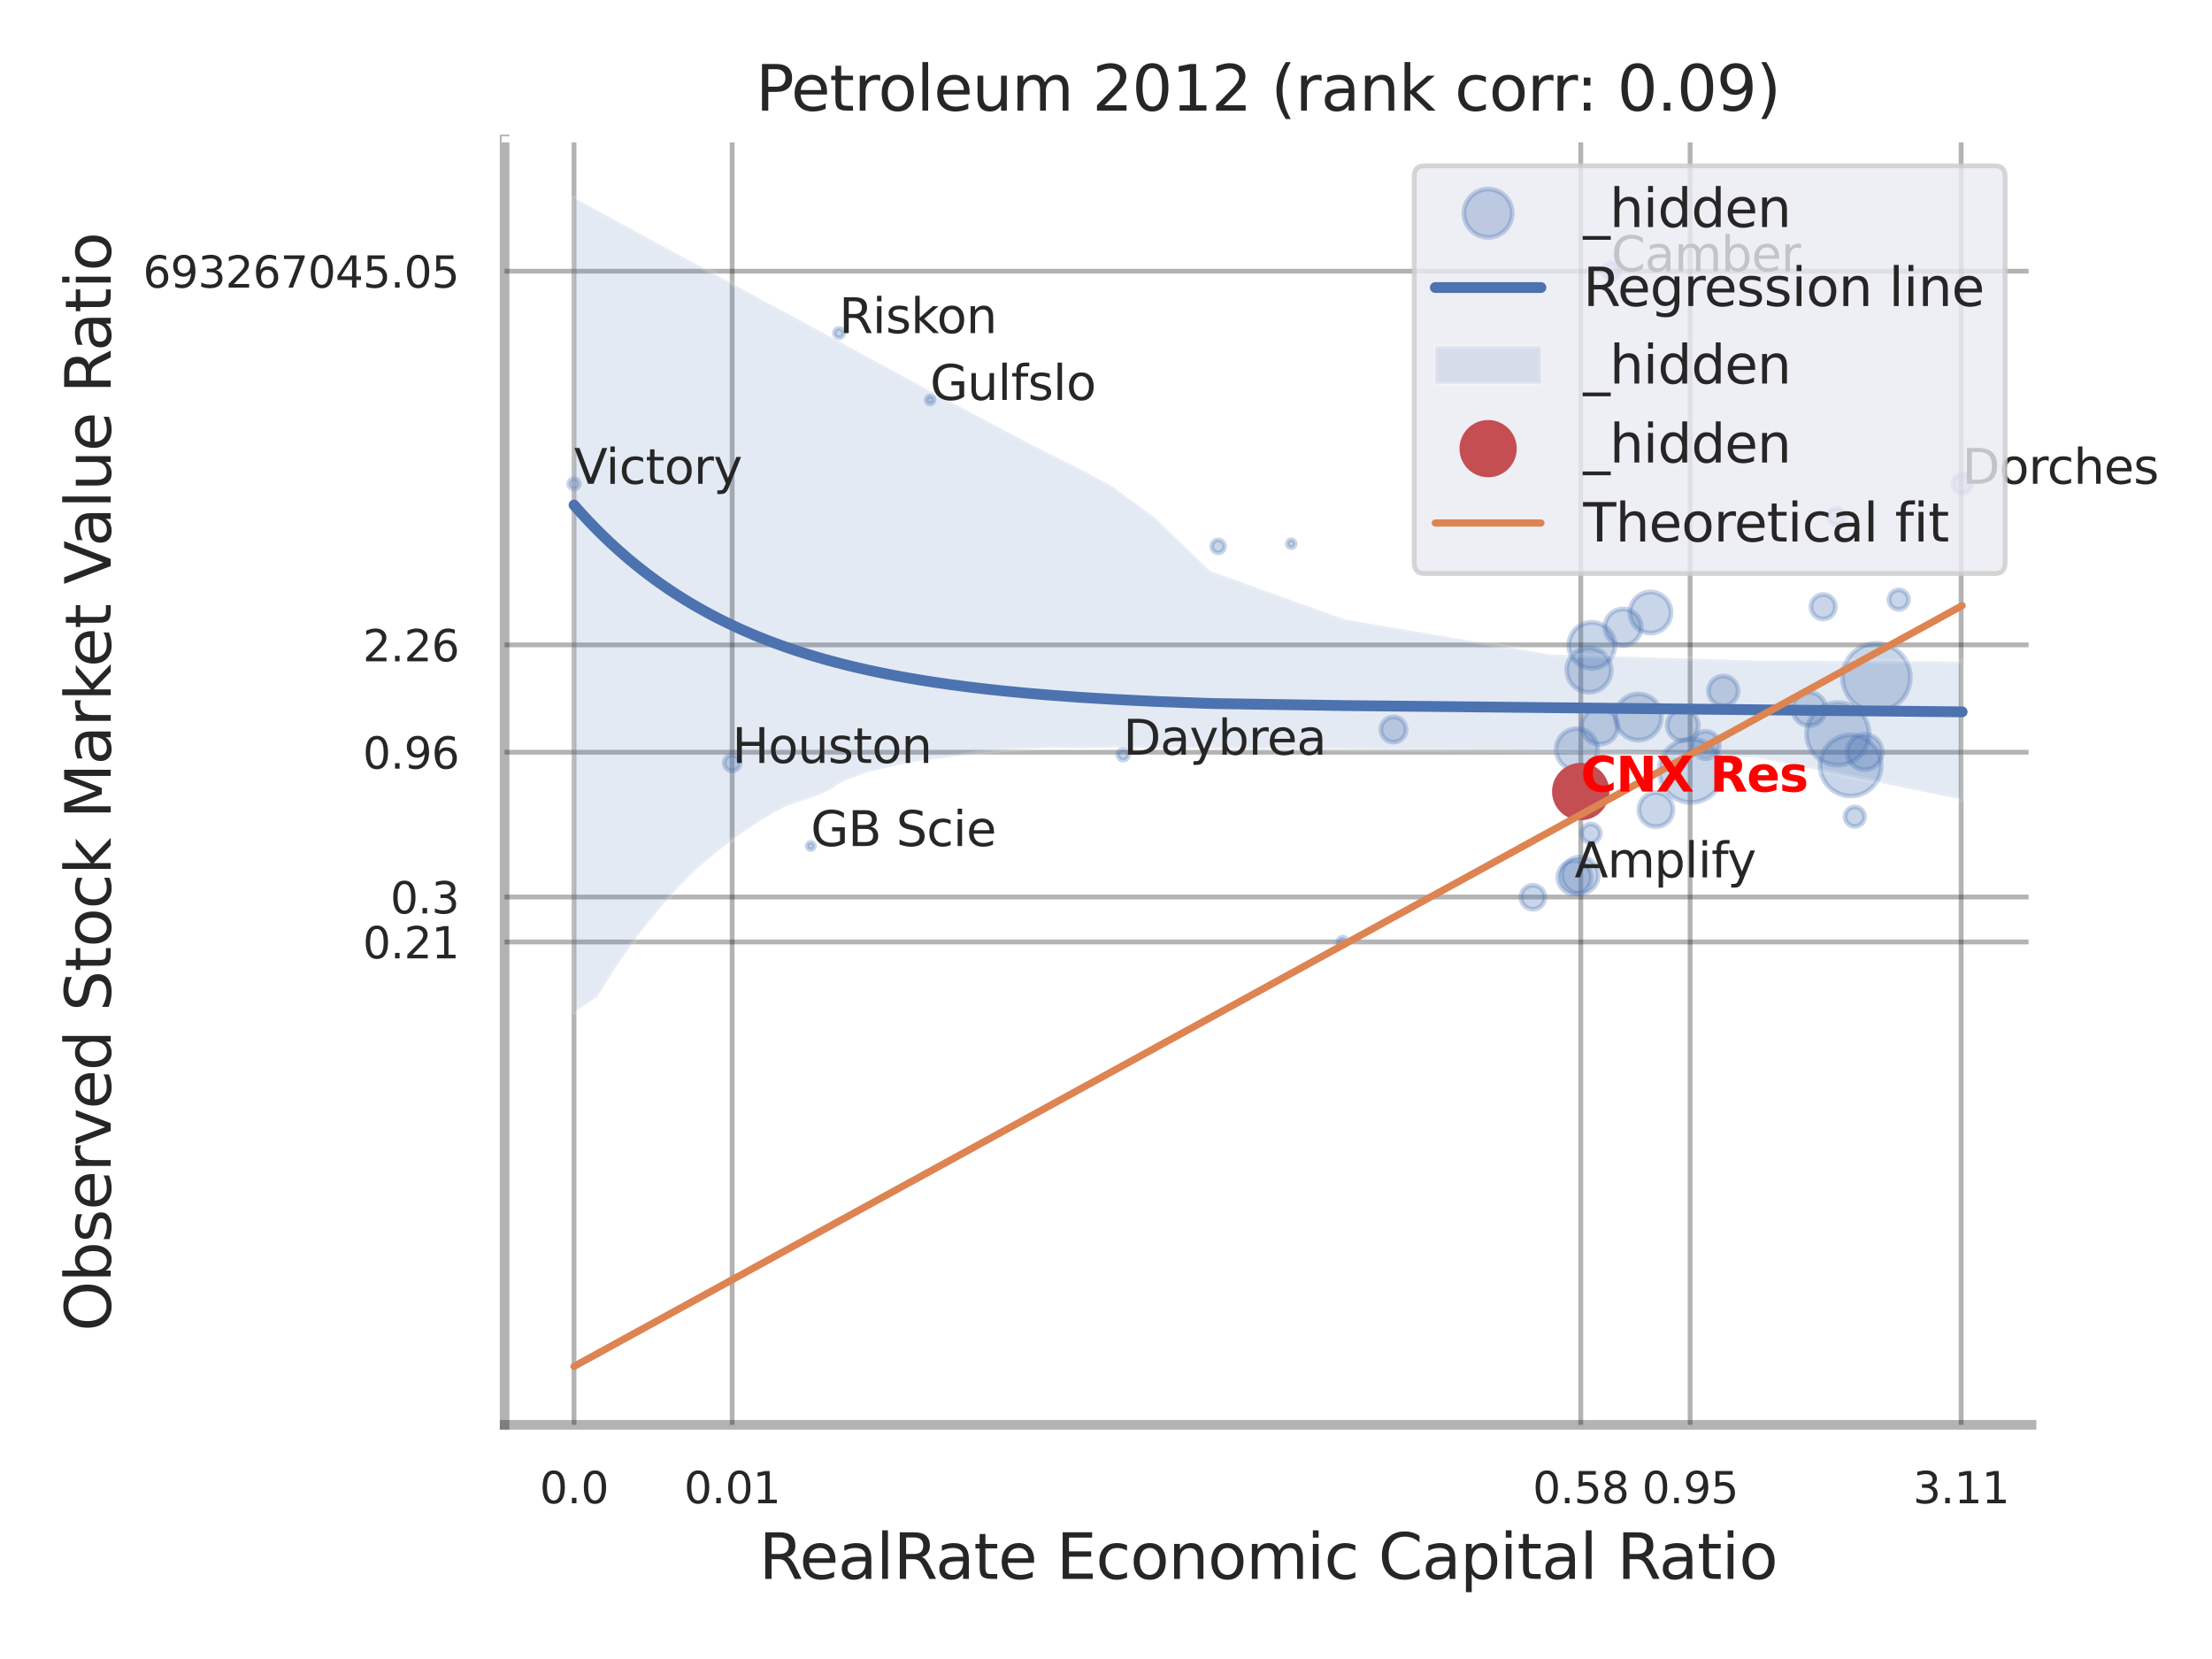<?xml version="1.0" encoding="utf-8" standalone="no"?>
<!DOCTYPE svg PUBLIC "-//W3C//DTD SVG 1.1//EN"
  "http://www.w3.org/Graphics/SVG/1.1/DTD/svg11.dtd">
<svg xmlns:xlink="http://www.w3.org/1999/xlink" width="460.8pt" height="345.6pt" viewBox="0 0 460.8 345.6" xmlns="http://www.w3.org/2000/svg" version="1.1">
 <defs>
  <style type="text/css">*{stroke-linejoin: round; stroke-linecap: butt}</style>
 </defs>
 <g id="figure_1">
  <g id="patch_1">
   <path d="M 0 345.6 
L 460.8 345.6 
L 460.8 0 
L 0 0 
z
" style="fill: #ffffff"/>
  </g>
  <g id="axes_1">
   <g id="patch_2">
    <path d="M 105.12 296.82 
L 423.213 296.82 
L 423.213 29.04 
L 105.12 29.04 
z
" style="fill: #ffffff"/>
   </g>
   <g id="matplotlib.axis_1">
    <g id="xtick_1">
     <g id="line2d_1">
      <path d="M 119.58 296.82 
L 119.58 29.04 
" clip-path="url(#pa158eb4344)" style="fill: none; stroke: #000000; stroke-opacity: 0.3; stroke-linecap: round"/>
     </g>
     <g id="text_1">
      <!-- 0.0 -->
      <g style="fill: #262626" transform="translate(112.424 313.159) scale(0.09 -0.09)">
       <defs>
        <path id="DejaVuSans-30" d="M 2034 4250 
Q 1547 4250 1301 3770 
Q 1056 3291 1056 2328 
Q 1056 1369 1301 889 
Q 1547 409 2034 409 
Q 2525 409 2770 889 
Q 3016 1369 3016 2328 
Q 3016 3291 2770 3770 
Q 2525 4250 2034 4250 
z
M 2034 4750 
Q 2819 4750 3233 4129 
Q 3647 3509 3647 2328 
Q 3647 1150 3233 529 
Q 2819 -91 2034 -91 
Q 1250 -91 836 529 
Q 422 1150 422 2328 
Q 422 3509 836 4129 
Q 1250 4750 2034 4750 
z
" transform="scale(0.016)"/>
        <path id="DejaVuSans-2e" d="M 684 794 
L 1344 794 
L 1344 0 
L 684 0 
L 684 794 
z
" transform="scale(0.016)"/>
       </defs>
       <use xlink:href="#DejaVuSans-30"/>
       <use xlink:href="#DejaVuSans-2e" transform="translate(63.623 0)"/>
       <use xlink:href="#DejaVuSans-30" transform="translate(95.41 0)"/>
      </g>
     </g>
    </g>
    <g id="xtick_2">
     <g id="line2d_2">
      <path d="M 152.519 296.82 
L 152.519 29.04 
" clip-path="url(#pa158eb4344)" style="fill: none; stroke: #000000; stroke-opacity: 0.3; stroke-linecap: round"/>
     </g>
     <g id="text_2">
      <!-- 0.01 -->
      <g style="fill: #262626" transform="translate(142.499 313.159) scale(0.09 -0.09)">
       <defs>
        <path id="DejaVuSans-31" d="M 794 531 
L 1825 531 
L 1825 4091 
L 703 3866 
L 703 4441 
L 1819 4666 
L 2450 4666 
L 2450 531 
L 3481 531 
L 3481 0 
L 794 0 
L 794 531 
z
" transform="scale(0.016)"/>
       </defs>
       <use xlink:href="#DejaVuSans-30"/>
       <use xlink:href="#DejaVuSans-2e" transform="translate(63.623 0)"/>
       <use xlink:href="#DejaVuSans-30" transform="translate(95.41 0)"/>
       <use xlink:href="#DejaVuSans-31" transform="translate(159.033 0)"/>
      </g>
     </g>
    </g>
    <g id="xtick_3">
     <g id="line2d_3">
      <path d="M 329.308 296.82 
L 329.308 29.04 
" clip-path="url(#pa158eb4344)" style="fill: none; stroke: #000000; stroke-opacity: 0.3; stroke-linecap: round"/>
     </g>
     <g id="text_3">
      <!-- 0.58 -->
      <g style="fill: #262626" transform="translate(319.289 313.159) scale(0.09 -0.09)">
       <defs>
        <path id="DejaVuSans-35" d="M 691 4666 
L 3169 4666 
L 3169 4134 
L 1269 4134 
L 1269 2991 
Q 1406 3038 1543 3061 
Q 1681 3084 1819 3084 
Q 2600 3084 3056 2656 
Q 3513 2228 3513 1497 
Q 3513 744 3044 326 
Q 2575 -91 1722 -91 
Q 1428 -91 1123 -41 
Q 819 9 494 109 
L 494 744 
Q 775 591 1075 516 
Q 1375 441 1709 441 
Q 2250 441 2565 725 
Q 2881 1009 2881 1497 
Q 2881 1984 2565 2268 
Q 2250 2553 1709 2553 
Q 1456 2553 1204 2497 
Q 953 2441 691 2322 
L 691 4666 
z
" transform="scale(0.016)"/>
        <path id="DejaVuSans-38" d="M 2034 2216 
Q 1584 2216 1326 1975 
Q 1069 1734 1069 1313 
Q 1069 891 1326 650 
Q 1584 409 2034 409 
Q 2484 409 2743 651 
Q 3003 894 3003 1313 
Q 3003 1734 2745 1975 
Q 2488 2216 2034 2216 
z
M 1403 2484 
Q 997 2584 770 2862 
Q 544 3141 544 3541 
Q 544 4100 942 4425 
Q 1341 4750 2034 4750 
Q 2731 4750 3128 4425 
Q 3525 4100 3525 3541 
Q 3525 3141 3298 2862 
Q 3072 2584 2669 2484 
Q 3125 2378 3379 2068 
Q 3634 1759 3634 1313 
Q 3634 634 3220 271 
Q 2806 -91 2034 -91 
Q 1263 -91 848 271 
Q 434 634 434 1313 
Q 434 1759 690 2068 
Q 947 2378 1403 2484 
z
M 1172 3481 
Q 1172 3119 1398 2916 
Q 1625 2713 2034 2713 
Q 2441 2713 2670 2916 
Q 2900 3119 2900 3481 
Q 2900 3844 2670 4047 
Q 2441 4250 2034 4250 
Q 1625 4250 1398 4047 
Q 1172 3844 1172 3481 
z
" transform="scale(0.016)"/>
       </defs>
       <use xlink:href="#DejaVuSans-30"/>
       <use xlink:href="#DejaVuSans-2e" transform="translate(63.623 0)"/>
       <use xlink:href="#DejaVuSans-35" transform="translate(95.41 0)"/>
       <use xlink:href="#DejaVuSans-38" transform="translate(159.033 0)"/>
      </g>
     </g>
    </g>
    <g id="xtick_4">
     <g id="line2d_4">
      <path d="M 352.081 296.82 
L 352.081 29.04 
" clip-path="url(#pa158eb4344)" style="fill: none; stroke: #000000; stroke-opacity: 0.3; stroke-linecap: round"/>
     </g>
     <g id="text_4">
      <!-- 0.95 -->
      <g style="fill: #262626" transform="translate(342.061 313.159) scale(0.09 -0.09)">
       <defs>
        <path id="DejaVuSans-39" d="M 703 97 
L 703 672 
Q 941 559 1184 500 
Q 1428 441 1663 441 
Q 2288 441 2617 861 
Q 2947 1281 2994 2138 
Q 2813 1869 2534 1725 
Q 2256 1581 1919 1581 
Q 1219 1581 811 2004 
Q 403 2428 403 3163 
Q 403 3881 828 4315 
Q 1253 4750 1959 4750 
Q 2769 4750 3195 4129 
Q 3622 3509 3622 2328 
Q 3622 1225 3098 567 
Q 2575 -91 1691 -91 
Q 1453 -91 1209 -44 
Q 966 3 703 97 
z
M 1959 2075 
Q 2384 2075 2632 2365 
Q 2881 2656 2881 3163 
Q 2881 3666 2632 3958 
Q 2384 4250 1959 4250 
Q 1534 4250 1286 3958 
Q 1038 3666 1038 3163 
Q 1038 2656 1286 2365 
Q 1534 2075 1959 2075 
z
" transform="scale(0.016)"/>
       </defs>
       <use xlink:href="#DejaVuSans-30"/>
       <use xlink:href="#DejaVuSans-2e" transform="translate(63.623 0)"/>
       <use xlink:href="#DejaVuSans-39" transform="translate(95.41 0)"/>
       <use xlink:href="#DejaVuSans-35" transform="translate(159.033 0)"/>
      </g>
     </g>
    </g>
    <g id="xtick_5">
     <g id="line2d_5">
      <path d="M 408.537 296.82 
L 408.537 29.04 
" clip-path="url(#pa158eb4344)" style="fill: none; stroke: #000000; stroke-opacity: 0.3; stroke-linecap: round"/>
     </g>
     <g id="text_5">
      <!-- 3.11 -->
      <g style="fill: #262626" transform="translate(398.518 313.159) scale(0.09 -0.09)">
       <defs>
        <path id="DejaVuSans-33" d="M 2597 2516 
Q 3050 2419 3304 2112 
Q 3559 1806 3559 1356 
Q 3559 666 3084 287 
Q 2609 -91 1734 -91 
Q 1441 -91 1130 -33 
Q 819 25 488 141 
L 488 750 
Q 750 597 1062 519 
Q 1375 441 1716 441 
Q 2309 441 2620 675 
Q 2931 909 2931 1356 
Q 2931 1769 2642 2001 
Q 2353 2234 1838 2234 
L 1294 2234 
L 1294 2753 
L 1863 2753 
Q 2328 2753 2575 2939 
Q 2822 3125 2822 3475 
Q 2822 3834 2567 4026 
Q 2313 4219 1838 4219 
Q 1578 4219 1281 4162 
Q 984 4106 628 3988 
L 628 4550 
Q 988 4650 1302 4700 
Q 1616 4750 1894 4750 
Q 2613 4750 3031 4423 
Q 3450 4097 3450 3541 
Q 3450 3153 3228 2886 
Q 3006 2619 2597 2516 
z
" transform="scale(0.016)"/>
       </defs>
       <use xlink:href="#DejaVuSans-33"/>
       <use xlink:href="#DejaVuSans-2e" transform="translate(63.623 0)"/>
       <use xlink:href="#DejaVuSans-31" transform="translate(95.41 0)"/>
       <use xlink:href="#DejaVuSans-31" transform="translate(159.033 0)"/>
      </g>
     </g>
    </g>
    <g id="xtick_6"/>
    <g id="xtick_7"/>
    <g id="xtick_8"/>
    <g id="xtick_9"/>
    <g id="text_6">
     <!-- RealRate Economic Capital Ratio -->
     <g style="fill: #262626" transform="translate(158.113 328.908) scale(0.13 -0.13)">
      <defs>
       <path id="DejaVuSans-52" d="M 2841 2188 
Q 3044 2119 3236 1894 
Q 3428 1669 3622 1275 
L 4263 0 
L 3584 0 
L 2988 1197 
Q 2756 1666 2539 1819 
Q 2322 1972 1947 1972 
L 1259 1972 
L 1259 0 
L 628 0 
L 628 4666 
L 2053 4666 
Q 2853 4666 3247 4331 
Q 3641 3997 3641 3322 
Q 3641 2881 3436 2590 
Q 3231 2300 2841 2188 
z
M 1259 4147 
L 1259 2491 
L 2053 2491 
Q 2509 2491 2742 2702 
Q 2975 2913 2975 3322 
Q 2975 3731 2742 3939 
Q 2509 4147 2053 4147 
L 1259 4147 
z
" transform="scale(0.016)"/>
       <path id="DejaVuSans-65" d="M 3597 1894 
L 3597 1613 
L 953 1613 
Q 991 1019 1311 708 
Q 1631 397 2203 397 
Q 2534 397 2845 478 
Q 3156 559 3463 722 
L 3463 178 
Q 3153 47 2828 -22 
Q 2503 -91 2169 -91 
Q 1331 -91 842 396 
Q 353 884 353 1716 
Q 353 2575 817 3079 
Q 1281 3584 2069 3584 
Q 2775 3584 3186 3129 
Q 3597 2675 3597 1894 
z
M 3022 2063 
Q 3016 2534 2758 2815 
Q 2500 3097 2075 3097 
Q 1594 3097 1305 2825 
Q 1016 2553 972 2059 
L 3022 2063 
z
" transform="scale(0.016)"/>
       <path id="DejaVuSans-61" d="M 2194 1759 
Q 1497 1759 1228 1600 
Q 959 1441 959 1056 
Q 959 750 1161 570 
Q 1363 391 1709 391 
Q 2188 391 2477 730 
Q 2766 1069 2766 1631 
L 2766 1759 
L 2194 1759 
z
M 3341 1997 
L 3341 0 
L 2766 0 
L 2766 531 
Q 2569 213 2275 61 
Q 1981 -91 1556 -91 
Q 1019 -91 701 211 
Q 384 513 384 1019 
Q 384 1609 779 1909 
Q 1175 2209 1959 2209 
L 2766 2209 
L 2766 2266 
Q 2766 2663 2505 2880 
Q 2244 3097 1772 3097 
Q 1472 3097 1187 3025 
Q 903 2953 641 2809 
L 641 3341 
Q 956 3463 1253 3523 
Q 1550 3584 1831 3584 
Q 2591 3584 2966 3190 
Q 3341 2797 3341 1997 
z
" transform="scale(0.016)"/>
       <path id="DejaVuSans-6c" d="M 603 4863 
L 1178 4863 
L 1178 0 
L 603 0 
L 603 4863 
z
" transform="scale(0.016)"/>
       <path id="DejaVuSans-74" d="M 1172 4494 
L 1172 3500 
L 2356 3500 
L 2356 3053 
L 1172 3053 
L 1172 1153 
Q 1172 725 1289 603 
Q 1406 481 1766 481 
L 2356 481 
L 2356 0 
L 1766 0 
Q 1100 0 847 248 
Q 594 497 594 1153 
L 594 3053 
L 172 3053 
L 172 3500 
L 594 3500 
L 594 4494 
L 1172 4494 
z
" transform="scale(0.016)"/>
       <path id="DejaVuSans-20" transform="scale(0.016)"/>
       <path id="DejaVuSans-45" d="M 628 4666 
L 3578 4666 
L 3578 4134 
L 1259 4134 
L 1259 2753 
L 3481 2753 
L 3481 2222 
L 1259 2222 
L 1259 531 
L 3634 531 
L 3634 0 
L 628 0 
L 628 4666 
z
" transform="scale(0.016)"/>
       <path id="DejaVuSans-63" d="M 3122 3366 
L 3122 2828 
Q 2878 2963 2633 3030 
Q 2388 3097 2138 3097 
Q 1578 3097 1268 2742 
Q 959 2388 959 1747 
Q 959 1106 1268 751 
Q 1578 397 2138 397 
Q 2388 397 2633 464 
Q 2878 531 3122 666 
L 3122 134 
Q 2881 22 2623 -34 
Q 2366 -91 2075 -91 
Q 1284 -91 818 406 
Q 353 903 353 1747 
Q 353 2603 823 3093 
Q 1294 3584 2113 3584 
Q 2378 3584 2631 3529 
Q 2884 3475 3122 3366 
z
" transform="scale(0.016)"/>
       <path id="DejaVuSans-6f" d="M 1959 3097 
Q 1497 3097 1228 2736 
Q 959 2375 959 1747 
Q 959 1119 1226 758 
Q 1494 397 1959 397 
Q 2419 397 2687 759 
Q 2956 1122 2956 1747 
Q 2956 2369 2687 2733 
Q 2419 3097 1959 3097 
z
M 1959 3584 
Q 2709 3584 3137 3096 
Q 3566 2609 3566 1747 
Q 3566 888 3137 398 
Q 2709 -91 1959 -91 
Q 1206 -91 779 398 
Q 353 888 353 1747 
Q 353 2609 779 3096 
Q 1206 3584 1959 3584 
z
" transform="scale(0.016)"/>
       <path id="DejaVuSans-6e" d="M 3513 2113 
L 3513 0 
L 2938 0 
L 2938 2094 
Q 2938 2591 2744 2837 
Q 2550 3084 2163 3084 
Q 1697 3084 1428 2787 
Q 1159 2491 1159 1978 
L 1159 0 
L 581 0 
L 581 3500 
L 1159 3500 
L 1159 2956 
Q 1366 3272 1645 3428 
Q 1925 3584 2291 3584 
Q 2894 3584 3203 3211 
Q 3513 2838 3513 2113 
z
" transform="scale(0.016)"/>
       <path id="DejaVuSans-6d" d="M 3328 2828 
Q 3544 3216 3844 3400 
Q 4144 3584 4550 3584 
Q 5097 3584 5394 3201 
Q 5691 2819 5691 2113 
L 5691 0 
L 5113 0 
L 5113 2094 
Q 5113 2597 4934 2840 
Q 4756 3084 4391 3084 
Q 3944 3084 3684 2787 
Q 3425 2491 3425 1978 
L 3425 0 
L 2847 0 
L 2847 2094 
Q 2847 2600 2669 2842 
Q 2491 3084 2119 3084 
Q 1678 3084 1418 2786 
Q 1159 2488 1159 1978 
L 1159 0 
L 581 0 
L 581 3500 
L 1159 3500 
L 1159 2956 
Q 1356 3278 1631 3431 
Q 1906 3584 2284 3584 
Q 2666 3584 2933 3390 
Q 3200 3197 3328 2828 
z
" transform="scale(0.016)"/>
       <path id="DejaVuSans-69" d="M 603 3500 
L 1178 3500 
L 1178 0 
L 603 0 
L 603 3500 
z
M 603 4863 
L 1178 4863 
L 1178 4134 
L 603 4134 
L 603 4863 
z
" transform="scale(0.016)"/>
       <path id="DejaVuSans-43" d="M 4122 4306 
L 4122 3641 
Q 3803 3938 3442 4084 
Q 3081 4231 2675 4231 
Q 1875 4231 1450 3742 
Q 1025 3253 1025 2328 
Q 1025 1406 1450 917 
Q 1875 428 2675 428 
Q 3081 428 3442 575 
Q 3803 722 4122 1019 
L 4122 359 
Q 3791 134 3420 21 
Q 3050 -91 2638 -91 
Q 1578 -91 968 557 
Q 359 1206 359 2328 
Q 359 3453 968 4101 
Q 1578 4750 2638 4750 
Q 3056 4750 3426 4639 
Q 3797 4528 4122 4306 
z
" transform="scale(0.016)"/>
       <path id="DejaVuSans-70" d="M 1159 525 
L 1159 -1331 
L 581 -1331 
L 581 3500 
L 1159 3500 
L 1159 2969 
Q 1341 3281 1617 3432 
Q 1894 3584 2278 3584 
Q 2916 3584 3314 3078 
Q 3713 2572 3713 1747 
Q 3713 922 3314 415 
Q 2916 -91 2278 -91 
Q 1894 -91 1617 61 
Q 1341 213 1159 525 
z
M 3116 1747 
Q 3116 2381 2855 2742 
Q 2594 3103 2138 3103 
Q 1681 3103 1420 2742 
Q 1159 2381 1159 1747 
Q 1159 1113 1420 752 
Q 1681 391 2138 391 
Q 2594 391 2855 752 
Q 3116 1113 3116 1747 
z
" transform="scale(0.016)"/>
      </defs>
      <use xlink:href="#DejaVuSans-52"/>
      <use xlink:href="#DejaVuSans-65" transform="translate(64.982 0)"/>
      <use xlink:href="#DejaVuSans-61" transform="translate(126.506 0)"/>
      <use xlink:href="#DejaVuSans-6c" transform="translate(187.785 0)"/>
      <use xlink:href="#DejaVuSans-52" transform="translate(215.568 0)"/>
      <use xlink:href="#DejaVuSans-61" transform="translate(282.801 0)"/>
      <use xlink:href="#DejaVuSans-74" transform="translate(344.08 0)"/>
      <use xlink:href="#DejaVuSans-65" transform="translate(383.289 0)"/>
      <use xlink:href="#DejaVuSans-20" transform="translate(444.812 0)"/>
      <use xlink:href="#DejaVuSans-45" transform="translate(476.6 0)"/>
      <use xlink:href="#DejaVuSans-63" transform="translate(539.783 0)"/>
      <use xlink:href="#DejaVuSans-6f" transform="translate(594.764 0)"/>
      <use xlink:href="#DejaVuSans-6e" transform="translate(655.945 0)"/>
      <use xlink:href="#DejaVuSans-6f" transform="translate(719.324 0)"/>
      <use xlink:href="#DejaVuSans-6d" transform="translate(780.506 0)"/>
      <use xlink:href="#DejaVuSans-69" transform="translate(877.918 0)"/>
      <use xlink:href="#DejaVuSans-63" transform="translate(905.701 0)"/>
      <use xlink:href="#DejaVuSans-20" transform="translate(960.682 0)"/>
      <use xlink:href="#DejaVuSans-43" transform="translate(992.469 0)"/>
      <use xlink:href="#DejaVuSans-61" transform="translate(1062.293 0)"/>
      <use xlink:href="#DejaVuSans-70" transform="translate(1123.572 0)"/>
      <use xlink:href="#DejaVuSans-69" transform="translate(1187.049 0)"/>
      <use xlink:href="#DejaVuSans-74" transform="translate(1214.832 0)"/>
      <use xlink:href="#DejaVuSans-61" transform="translate(1254.041 0)"/>
      <use xlink:href="#DejaVuSans-6c" transform="translate(1315.32 0)"/>
      <use xlink:href="#DejaVuSans-20" transform="translate(1343.104 0)"/>
      <use xlink:href="#DejaVuSans-52" transform="translate(1374.891 0)"/>
      <use xlink:href="#DejaVuSans-61" transform="translate(1442.123 0)"/>
      <use xlink:href="#DejaVuSans-74" transform="translate(1503.402 0)"/>
      <use xlink:href="#DejaVuSans-69" transform="translate(1542.611 0)"/>
      <use xlink:href="#DejaVuSans-6f" transform="translate(1570.395 0)"/>
     </g>
    </g>
   </g>
   <g id="matplotlib.axis_2">
    <g id="ytick_1">
     <g id="line2d_6">
      <path d="M 105.12 196.225 
L 423.213 196.225 
" clip-path="url(#pa158eb4344)" style="fill: none; stroke: #000000; stroke-opacity: 0.3; stroke-linecap: round"/>
     </g>
     <g id="text_7">
      <!-- 0.21 -->
      <g style="fill: #262626" transform="translate(75.581 199.644) scale(0.09 -0.09)">
       <defs>
        <path id="DejaVuSans-32" d="M 1228 531 
L 3431 531 
L 3431 0 
L 469 0 
L 469 531 
Q 828 903 1448 1529 
Q 2069 2156 2228 2338 
Q 2531 2678 2651 2914 
Q 2772 3150 2772 3378 
Q 2772 3750 2511 3984 
Q 2250 4219 1831 4219 
Q 1534 4219 1204 4116 
Q 875 4013 500 3803 
L 500 4441 
Q 881 4594 1212 4672 
Q 1544 4750 1819 4750 
Q 2544 4750 2975 4387 
Q 3406 4025 3406 3419 
Q 3406 3131 3298 2873 
Q 3191 2616 2906 2266 
Q 2828 2175 2409 1742 
Q 1991 1309 1228 531 
z
" transform="scale(0.016)"/>
       </defs>
       <use xlink:href="#DejaVuSans-30"/>
       <use xlink:href="#DejaVuSans-2e" transform="translate(63.623 0)"/>
       <use xlink:href="#DejaVuSans-32" transform="translate(95.41 0)"/>
       <use xlink:href="#DejaVuSans-31" transform="translate(159.033 0)"/>
      </g>
     </g>
    </g>
    <g id="ytick_2">
     <g id="line2d_7">
      <path d="M 105.12 186.865 
L 423.213 186.865 
" clip-path="url(#pa158eb4344)" style="fill: none; stroke: #000000; stroke-opacity: 0.3; stroke-linecap: round"/>
     </g>
     <g id="text_8">
      <!-- 0.3 -->
      <g style="fill: #262626" transform="translate(81.307 190.284) scale(0.09 -0.09)">
       <use xlink:href="#DejaVuSans-30"/>
       <use xlink:href="#DejaVuSans-2e" transform="translate(63.623 0)"/>
       <use xlink:href="#DejaVuSans-33" transform="translate(95.41 0)"/>
      </g>
     </g>
    </g>
    <g id="ytick_3">
     <g id="line2d_8">
      <path d="M 105.12 156.703 
L 423.213 156.703 
" clip-path="url(#pa158eb4344)" style="fill: none; stroke: #000000; stroke-opacity: 0.3; stroke-linecap: round"/>
     </g>
     <g id="text_9">
      <!-- 0.96 -->
      <g style="fill: #262626" transform="translate(75.581 160.122) scale(0.09 -0.09)">
       <defs>
        <path id="DejaVuSans-36" d="M 2113 2584 
Q 1688 2584 1439 2293 
Q 1191 2003 1191 1497 
Q 1191 994 1439 701 
Q 1688 409 2113 409 
Q 2538 409 2786 701 
Q 3034 994 3034 1497 
Q 3034 2003 2786 2293 
Q 2538 2584 2113 2584 
z
M 3366 4563 
L 3366 3988 
Q 3128 4100 2886 4159 
Q 2644 4219 2406 4219 
Q 1781 4219 1451 3797 
Q 1122 3375 1075 2522 
Q 1259 2794 1537 2939 
Q 1816 3084 2150 3084 
Q 2853 3084 3261 2657 
Q 3669 2231 3669 1497 
Q 3669 778 3244 343 
Q 2819 -91 2113 -91 
Q 1303 -91 875 529 
Q 447 1150 447 2328 
Q 447 3434 972 4092 
Q 1497 4750 2381 4750 
Q 2619 4750 2861 4703 
Q 3103 4656 3366 4563 
z
" transform="scale(0.016)"/>
       </defs>
       <use xlink:href="#DejaVuSans-30"/>
       <use xlink:href="#DejaVuSans-2e" transform="translate(63.623 0)"/>
       <use xlink:href="#DejaVuSans-39" transform="translate(95.41 0)"/>
       <use xlink:href="#DejaVuSans-36" transform="translate(159.033 0)"/>
      </g>
     </g>
    </g>
    <g id="ytick_4">
     <g id="line2d_9">
      <path d="M 105.12 134.342 
L 423.213 134.342 
" clip-path="url(#pa158eb4344)" style="fill: none; stroke: #000000; stroke-opacity: 0.3; stroke-linecap: round"/>
     </g>
     <g id="text_10">
      <!-- 2.26 -->
      <g style="fill: #262626" transform="translate(75.581 137.761) scale(0.09 -0.09)">
       <use xlink:href="#DejaVuSans-32"/>
       <use xlink:href="#DejaVuSans-2e" transform="translate(63.623 0)"/>
       <use xlink:href="#DejaVuSans-32" transform="translate(95.41 0)"/>
       <use xlink:href="#DejaVuSans-36" transform="translate(159.033 0)"/>
      </g>
     </g>
    </g>
    <g id="ytick_5">
     <g id="line2d_10">
      <path d="M 105.12 56.496 
L 423.213 56.496 
" clip-path="url(#pa158eb4344)" style="fill: none; stroke: #000000; stroke-opacity: 0.3; stroke-linecap: round"/>
     </g>
     <g id="text_11">
      <!-- 693267045.05 -->
      <g style="fill: #262626" transform="translate(29.771 59.915) scale(0.09 -0.09)">
       <defs>
        <path id="DejaVuSans-37" d="M 525 4666 
L 3525 4666 
L 3525 4397 
L 1831 0 
L 1172 0 
L 2766 4134 
L 525 4134 
L 525 4666 
z
" transform="scale(0.016)"/>
        <path id="DejaVuSans-34" d="M 2419 4116 
L 825 1625 
L 2419 1625 
L 2419 4116 
z
M 2253 4666 
L 3047 4666 
L 3047 1625 
L 3713 1625 
L 3713 1100 
L 3047 1100 
L 3047 0 
L 2419 0 
L 2419 1100 
L 313 1100 
L 313 1709 
L 2253 4666 
z
" transform="scale(0.016)"/>
       </defs>
       <use xlink:href="#DejaVuSans-36"/>
       <use xlink:href="#DejaVuSans-39" transform="translate(63.623 0)"/>
       <use xlink:href="#DejaVuSans-33" transform="translate(127.246 0)"/>
       <use xlink:href="#DejaVuSans-32" transform="translate(190.869 0)"/>
       <use xlink:href="#DejaVuSans-36" transform="translate(254.492 0)"/>
       <use xlink:href="#DejaVuSans-37" transform="translate(318.115 0)"/>
       <use xlink:href="#DejaVuSans-30" transform="translate(381.738 0)"/>
       <use xlink:href="#DejaVuSans-34" transform="translate(445.361 0)"/>
       <use xlink:href="#DejaVuSans-35" transform="translate(508.984 0)"/>
       <use xlink:href="#DejaVuSans-2e" transform="translate(572.607 0)"/>
       <use xlink:href="#DejaVuSans-30" transform="translate(604.395 0)"/>
       <use xlink:href="#DejaVuSans-35" transform="translate(668.018 0)"/>
      </g>
     </g>
    </g>
    <g id="ytick_6"/>
    <g id="ytick_7"/>
    <g id="ytick_8"/>
    <g id="ytick_9"/>
    <g id="ytick_10"/>
    <g id="ytick_11"/>
    <g id="text_12">
     <!-- Observed Stock Market Value Ratio -->
     <g style="fill: #262626" transform="translate(23.067 277.332) rotate(-90) scale(0.13 -0.13)">
      <defs>
       <path id="DejaVuSans-4f" d="M 2522 4238 
Q 1834 4238 1429 3725 
Q 1025 3213 1025 2328 
Q 1025 1447 1429 934 
Q 1834 422 2522 422 
Q 3209 422 3611 934 
Q 4013 1447 4013 2328 
Q 4013 3213 3611 3725 
Q 3209 4238 2522 4238 
z
M 2522 4750 
Q 3503 4750 4090 4092 
Q 4678 3434 4678 2328 
Q 4678 1225 4090 567 
Q 3503 -91 2522 -91 
Q 1538 -91 948 565 
Q 359 1222 359 2328 
Q 359 3434 948 4092 
Q 1538 4750 2522 4750 
z
" transform="scale(0.016)"/>
       <path id="DejaVuSans-62" d="M 3116 1747 
Q 3116 2381 2855 2742 
Q 2594 3103 2138 3103 
Q 1681 3103 1420 2742 
Q 1159 2381 1159 1747 
Q 1159 1113 1420 752 
Q 1681 391 2138 391 
Q 2594 391 2855 752 
Q 3116 1113 3116 1747 
z
M 1159 2969 
Q 1341 3281 1617 3432 
Q 1894 3584 2278 3584 
Q 2916 3584 3314 3078 
Q 3713 2572 3713 1747 
Q 3713 922 3314 415 
Q 2916 -91 2278 -91 
Q 1894 -91 1617 61 
Q 1341 213 1159 525 
L 1159 0 
L 581 0 
L 581 4863 
L 1159 4863 
L 1159 2969 
z
" transform="scale(0.016)"/>
       <path id="DejaVuSans-73" d="M 2834 3397 
L 2834 2853 
Q 2591 2978 2328 3040 
Q 2066 3103 1784 3103 
Q 1356 3103 1142 2972 
Q 928 2841 928 2578 
Q 928 2378 1081 2264 
Q 1234 2150 1697 2047 
L 1894 2003 
Q 2506 1872 2764 1633 
Q 3022 1394 3022 966 
Q 3022 478 2636 193 
Q 2250 -91 1575 -91 
Q 1294 -91 989 -36 
Q 684 19 347 128 
L 347 722 
Q 666 556 975 473 
Q 1284 391 1588 391 
Q 1994 391 2212 530 
Q 2431 669 2431 922 
Q 2431 1156 2273 1281 
Q 2116 1406 1581 1522 
L 1381 1569 
Q 847 1681 609 1914 
Q 372 2147 372 2553 
Q 372 3047 722 3315 
Q 1072 3584 1716 3584 
Q 2034 3584 2315 3537 
Q 2597 3491 2834 3397 
z
" transform="scale(0.016)"/>
       <path id="DejaVuSans-72" d="M 2631 2963 
Q 2534 3019 2420 3045 
Q 2306 3072 2169 3072 
Q 1681 3072 1420 2755 
Q 1159 2438 1159 1844 
L 1159 0 
L 581 0 
L 581 3500 
L 1159 3500 
L 1159 2956 
Q 1341 3275 1631 3429 
Q 1922 3584 2338 3584 
Q 2397 3584 2469 3576 
Q 2541 3569 2628 3553 
L 2631 2963 
z
" transform="scale(0.016)"/>
       <path id="DejaVuSans-76" d="M 191 3500 
L 800 3500 
L 1894 563 
L 2988 3500 
L 3597 3500 
L 2284 0 
L 1503 0 
L 191 3500 
z
" transform="scale(0.016)"/>
       <path id="DejaVuSans-64" d="M 2906 2969 
L 2906 4863 
L 3481 4863 
L 3481 0 
L 2906 0 
L 2906 525 
Q 2725 213 2448 61 
Q 2172 -91 1784 -91 
Q 1150 -91 751 415 
Q 353 922 353 1747 
Q 353 2572 751 3078 
Q 1150 3584 1784 3584 
Q 2172 3584 2448 3432 
Q 2725 3281 2906 2969 
z
M 947 1747 
Q 947 1113 1208 752 
Q 1469 391 1925 391 
Q 2381 391 2643 752 
Q 2906 1113 2906 1747 
Q 2906 2381 2643 2742 
Q 2381 3103 1925 3103 
Q 1469 3103 1208 2742 
Q 947 2381 947 1747 
z
" transform="scale(0.016)"/>
       <path id="DejaVuSans-53" d="M 3425 4513 
L 3425 3897 
Q 3066 4069 2747 4153 
Q 2428 4238 2131 4238 
Q 1616 4238 1336 4038 
Q 1056 3838 1056 3469 
Q 1056 3159 1242 3001 
Q 1428 2844 1947 2747 
L 2328 2669 
Q 3034 2534 3370 2195 
Q 3706 1856 3706 1288 
Q 3706 609 3251 259 
Q 2797 -91 1919 -91 
Q 1588 -91 1214 -16 
Q 841 59 441 206 
L 441 856 
Q 825 641 1194 531 
Q 1563 422 1919 422 
Q 2459 422 2753 634 
Q 3047 847 3047 1241 
Q 3047 1584 2836 1778 
Q 2625 1972 2144 2069 
L 1759 2144 
Q 1053 2284 737 2584 
Q 422 2884 422 3419 
Q 422 4038 858 4394 
Q 1294 4750 2059 4750 
Q 2388 4750 2728 4690 
Q 3069 4631 3425 4513 
z
" transform="scale(0.016)"/>
       <path id="DejaVuSans-6b" d="M 581 4863 
L 1159 4863 
L 1159 1991 
L 2875 3500 
L 3609 3500 
L 1753 1863 
L 3688 0 
L 2938 0 
L 1159 1709 
L 1159 0 
L 581 0 
L 581 4863 
z
" transform="scale(0.016)"/>
       <path id="DejaVuSans-4d" d="M 628 4666 
L 1569 4666 
L 2759 1491 
L 3956 4666 
L 4897 4666 
L 4897 0 
L 4281 0 
L 4281 4097 
L 3078 897 
L 2444 897 
L 1241 4097 
L 1241 0 
L 628 0 
L 628 4666 
z
" transform="scale(0.016)"/>
       <path id="DejaVuSans-56" d="M 1831 0 
L 50 4666 
L 709 4666 
L 2188 738 
L 3669 4666 
L 4325 4666 
L 2547 0 
L 1831 0 
z
" transform="scale(0.016)"/>
       <path id="DejaVuSans-75" d="M 544 1381 
L 544 3500 
L 1119 3500 
L 1119 1403 
Q 1119 906 1312 657 
Q 1506 409 1894 409 
Q 2359 409 2629 706 
Q 2900 1003 2900 1516 
L 2900 3500 
L 3475 3500 
L 3475 0 
L 2900 0 
L 2900 538 
Q 2691 219 2414 64 
Q 2138 -91 1772 -91 
Q 1169 -91 856 284 
Q 544 659 544 1381 
z
M 1991 3584 
L 1991 3584 
z
" transform="scale(0.016)"/>
      </defs>
      <use xlink:href="#DejaVuSans-4f"/>
      <use xlink:href="#DejaVuSans-62" transform="translate(78.711 0)"/>
      <use xlink:href="#DejaVuSans-73" transform="translate(142.188 0)"/>
      <use xlink:href="#DejaVuSans-65" transform="translate(194.287 0)"/>
      <use xlink:href="#DejaVuSans-72" transform="translate(255.811 0)"/>
      <use xlink:href="#DejaVuSans-76" transform="translate(296.924 0)"/>
      <use xlink:href="#DejaVuSans-65" transform="translate(356.104 0)"/>
      <use xlink:href="#DejaVuSans-64" transform="translate(417.627 0)"/>
      <use xlink:href="#DejaVuSans-20" transform="translate(481.104 0)"/>
      <use xlink:href="#DejaVuSans-53" transform="translate(512.891 0)"/>
      <use xlink:href="#DejaVuSans-74" transform="translate(576.367 0)"/>
      <use xlink:href="#DejaVuSans-6f" transform="translate(615.576 0)"/>
      <use xlink:href="#DejaVuSans-63" transform="translate(676.758 0)"/>
      <use xlink:href="#DejaVuSans-6b" transform="translate(731.738 0)"/>
      <use xlink:href="#DejaVuSans-20" transform="translate(789.648 0)"/>
      <use xlink:href="#DejaVuSans-4d" transform="translate(821.436 0)"/>
      <use xlink:href="#DejaVuSans-61" transform="translate(907.715 0)"/>
      <use xlink:href="#DejaVuSans-72" transform="translate(968.994 0)"/>
      <use xlink:href="#DejaVuSans-6b" transform="translate(1010.107 0)"/>
      <use xlink:href="#DejaVuSans-65" transform="translate(1064.393 0)"/>
      <use xlink:href="#DejaVuSans-74" transform="translate(1125.916 0)"/>
      <use xlink:href="#DejaVuSans-20" transform="translate(1165.125 0)"/>
      <use xlink:href="#DejaVuSans-56" transform="translate(1196.912 0)"/>
      <use xlink:href="#DejaVuSans-61" transform="translate(1257.57 0)"/>
      <use xlink:href="#DejaVuSans-6c" transform="translate(1318.85 0)"/>
      <use xlink:href="#DejaVuSans-75" transform="translate(1346.633 0)"/>
      <use xlink:href="#DejaVuSans-65" transform="translate(1410.012 0)"/>
      <use xlink:href="#DejaVuSans-20" transform="translate(1471.535 0)"/>
      <use xlink:href="#DejaVuSans-52" transform="translate(1503.322 0)"/>
      <use xlink:href="#DejaVuSans-61" transform="translate(1570.555 0)"/>
      <use xlink:href="#DejaVuSans-74" transform="translate(1631.834 0)"/>
      <use xlink:href="#DejaVuSans-69" transform="translate(1671.043 0)"/>
      <use xlink:href="#DejaVuSans-6f" transform="translate(1698.826 0)"/>
     </g>
    </g>
   </g>
   <g id="PathCollection_1">
    <path d="M 331.605 139.255 
C 332.879 139.255 334.102 138.749 335.003 137.847 
C 335.904 136.946 336.411 135.724 336.411 134.449 
C 336.411 133.174 335.904 131.952 335.003 131.051 
C 334.102 130.149 332.879 129.643 331.605 129.643 
C 330.33 129.643 329.108 130.149 328.206 131.051 
C 327.305 131.952 326.799 133.174 326.799 134.449 
C 326.799 135.724 327.305 136.946 328.206 137.847 
C 329.108 138.749 330.33 139.255 331.605 139.255 
z
" clip-path="url(#pa158eb4344)" style="fill: #4c72b0; fill-opacity: 0.3; stroke: #4c72b0; stroke-opacity: 0.3"/>
    <path d="M 331.415 175.586 
C 331.936 175.586 332.435 175.379 332.804 175.011 
C 333.172 174.643 333.379 174.144 333.379 173.623 
C 333.379 173.102 333.172 172.603 332.804 172.234 
C 332.435 171.866 331.936 171.659 331.415 171.659 
C 330.895 171.659 330.395 171.866 330.027 172.234 
C 329.659 172.603 329.452 173.102 329.452 173.623 
C 329.452 174.144 329.659 174.643 330.027 175.011 
C 330.395 175.379 330.895 175.586 331.415 175.586 
z
" clip-path="url(#pa158eb4344)" style="fill: #4c72b0; fill-opacity: 0.3; stroke: #4c72b0; stroke-opacity: 0.3"/>
    <path d="M 329.145 186.122 
C 330.154 186.122 331.122 185.721 331.835 185.008 
C 332.548 184.295 332.949 183.327 332.949 182.318 
C 332.949 181.31 332.548 180.342 331.835 179.629 
C 331.122 178.915 330.154 178.515 329.145 178.515 
C 328.136 178.515 327.169 178.915 326.455 179.629 
C 325.742 180.342 325.341 181.31 325.341 182.318 
C 325.341 183.327 325.742 184.295 326.455 185.008 
C 327.169 185.721 328.136 186.122 329.145 186.122 
z
" clip-path="url(#pa158eb4344)" style="fill: #4c72b0; fill-opacity: 0.3; stroke: #4c72b0; stroke-opacity: 0.3"/>
    <path d="M 341.297 154.184 
C 342.575 154.184 343.8 153.677 344.703 152.773 
C 345.607 151.87 346.114 150.645 346.114 149.367 
C 346.114 148.09 345.607 146.864 344.703 145.961 
C 343.8 145.058 342.575 144.55 341.297 144.55 
C 340.02 144.55 338.794 145.058 337.891 145.961 
C 336.988 146.864 336.48 148.09 336.48 149.367 
C 336.48 150.645 336.988 151.87 337.891 152.773 
C 338.794 153.677 340.02 154.184 341.297 154.184 
z
" clip-path="url(#pa158eb4344)" style="fill: #4c72b0; fill-opacity: 0.3; stroke: #4c72b0; stroke-opacity: 0.3"/>
    <path d="M 319.329 189.412 
C 319.992 189.412 320.628 189.148 321.097 188.679 
C 321.566 188.211 321.829 187.575 321.829 186.912 
C 321.829 186.249 321.566 185.613 321.097 185.144 
C 320.628 184.675 319.992 184.412 319.329 184.412 
C 318.666 184.412 318.031 184.675 317.562 185.144 
C 317.093 185.613 316.83 186.249 316.83 186.912 
C 316.83 187.575 317.093 188.211 317.562 188.679 
C 318.031 189.148 318.666 189.412 319.329 189.412 
z
" clip-path="url(#pa158eb4344)" style="fill: #4c72b0; fill-opacity: 0.3; stroke: #4c72b0; stroke-opacity: 0.3"/>
    <path d="M 386.387 172.164 
C 386.926 172.164 387.444 171.95 387.825 171.568 
C 388.206 171.187 388.421 170.67 388.421 170.13 
C 388.421 169.591 388.206 169.074 387.825 168.692 
C 387.444 168.311 386.926 168.096 386.387 168.096 
C 385.847 168.096 385.33 168.311 384.949 168.692 
C 384.567 169.074 384.353 169.591 384.353 170.13 
C 384.353 170.67 384.567 171.187 384.949 171.568 
C 385.33 171.95 385.847 172.164 386.387 172.164 
z
" clip-path="url(#pa158eb4344)" style="fill: #4c72b0; fill-opacity: 0.3; stroke: #4c72b0; stroke-opacity: 0.3"/>
    <path d="M 352.259 167.164 
C 354.013 167.164 355.696 166.466 356.937 165.226 
C 358.178 163.985 358.875 162.302 358.875 160.547 
C 358.875 158.793 358.178 157.11 356.937 155.869 
C 355.696 154.628 354.013 153.931 352.259 153.931 
C 350.504 153.931 348.821 154.628 347.58 155.869 
C 346.34 157.11 345.642 158.793 345.642 160.547 
C 345.642 162.302 346.34 163.985 347.58 165.226 
C 348.821 166.466 350.504 167.164 352.259 167.164 
z
" clip-path="url(#pa158eb4344)" style="fill: #4c72b0; fill-opacity: 0.3; stroke: #4c72b0; stroke-opacity: 0.3"/>
    <path d="M 395.544 126.955 
C 396.085 126.955 396.605 126.74 396.987 126.358 
C 397.37 125.975 397.585 125.456 397.585 124.914 
C 397.585 124.373 397.37 123.854 396.987 123.471 
C 396.605 123.089 396.085 122.873 395.544 122.873 
C 395.003 122.873 394.484 123.089 394.101 123.471 
C 393.718 123.854 393.503 124.373 393.503 124.914 
C 393.503 125.456 393.718 125.975 394.101 126.358 
C 394.484 126.74 395.003 126.955 395.544 126.955 
z
" clip-path="url(#pa158eb4344)" style="fill: #4c72b0; fill-opacity: 0.3; stroke: #4c72b0; stroke-opacity: 0.3"/>
    <path d="M 331.02 144.219 
C 332.248 144.219 333.426 143.731 334.295 142.863 
C 335.164 141.994 335.652 140.816 335.652 139.587 
C 335.652 138.359 335.164 137.18 334.295 136.312 
C 333.426 135.443 332.248 134.955 331.02 134.955 
C 329.791 134.955 328.613 135.443 327.744 136.312 
C 326.876 137.18 326.388 138.359 326.388 139.587 
C 326.388 140.816 326.876 141.994 327.744 142.863 
C 328.613 143.731 329.791 144.219 331.02 144.219 
z
" clip-path="url(#pa158eb4344)" style="fill: #4c72b0; fill-opacity: 0.3; stroke: #4c72b0; stroke-opacity: 0.3"/>
    <path d="M 119.579 101.877 
C 119.867 101.877 120.143 101.762 120.347 101.559 
C 120.55 101.355 120.665 101.079 120.665 100.791 
C 120.665 100.503 120.55 100.226 120.347 100.023 
C 120.143 99.819 119.867 99.704 119.579 99.704 
C 119.291 99.704 119.014 99.819 118.811 100.023 
C 118.607 100.226 118.493 100.503 118.493 100.791 
C 118.493 101.079 118.607 101.355 118.811 101.559 
C 119.014 101.762 119.291 101.877 119.579 101.877 
z
" clip-path="url(#pa158eb4344)" style="fill: #4c72b0; fill-opacity: 0.3; stroke: #4c72b0; stroke-opacity: 0.3"/>
    <path d="M 382.848 159.383 
C 384.577 159.383 386.235 158.696 387.458 157.474 
C 388.68 156.251 389.367 154.593 389.367 152.864 
C 389.367 151.135 388.68 149.477 387.458 148.254 
C 386.235 147.032 384.577 146.345 382.848 146.345 
C 381.119 146.345 379.461 147.032 378.238 148.254 
C 377.016 149.477 376.329 151.135 376.329 152.864 
C 376.329 154.593 377.016 156.251 378.238 157.474 
C 379.461 158.696 381.119 159.383 382.848 159.383 
z
" clip-path="url(#pa158eb4344)" style="fill: #4c72b0; fill-opacity: 0.3; stroke: #4c72b0; stroke-opacity: 0.3"/>
    <path d="M 290.286 154.608 
C 290.982 154.608 291.65 154.331 292.142 153.839 
C 292.634 153.346 292.911 152.679 292.911 151.982 
C 292.911 151.286 292.634 150.619 292.142 150.126 
C 291.65 149.634 290.982 149.357 290.286 149.357 
C 289.589 149.357 288.922 149.634 288.429 150.126 
C 287.937 150.619 287.661 151.286 287.661 151.982 
C 287.661 152.679 287.937 153.346 288.429 153.839 
C 288.922 154.331 289.589 154.608 290.286 154.608 
z
" clip-path="url(#pa158eb4344)" style="fill: #4c72b0; fill-opacity: 0.3; stroke: #4c72b0; stroke-opacity: 0.3"/>
    <path d="M 390.893 148.174 
C 392.769 148.174 394.567 147.429 395.893 146.103 
C 397.219 144.777 397.964 142.979 397.964 141.103 
C 397.964 139.228 397.219 137.429 395.893 136.103 
C 394.567 134.777 392.769 134.032 390.893 134.032 
C 389.018 134.032 387.219 134.777 385.893 136.103 
C 384.567 137.429 383.822 139.228 383.822 141.103 
C 383.822 142.979 384.567 144.777 385.893 146.103 
C 387.219 147.429 389.018 148.174 390.893 148.174 
z
" clip-path="url(#pa158eb4344)" style="fill: #4c72b0; fill-opacity: 0.3; stroke: #4c72b0; stroke-opacity: 0.3"/>
    <path d="M 344.961 172.22 
C 345.902 172.22 346.804 171.846 347.47 171.181 
C 348.135 170.515 348.509 169.613 348.509 168.672 
C 348.509 167.731 348.135 166.828 347.47 166.163 
C 346.804 165.497 345.902 165.123 344.961 165.123 
C 344.02 165.123 343.117 165.497 342.452 166.163 
C 341.786 166.828 341.412 167.731 341.412 168.672 
C 341.412 169.613 341.786 170.515 342.452 171.181 
C 343.117 171.846 344.02 172.22 344.961 172.22 
z
" clip-path="url(#pa158eb4344)" style="fill: #4c72b0; fill-opacity: 0.3; stroke: #4c72b0; stroke-opacity: 0.3"/>
    <path d="M 343.822 131.89 
C 344.958 131.89 346.047 131.439 346.85 130.636 
C 347.653 129.833 348.105 128.744 348.105 127.608 
C 348.105 126.472 347.653 125.383 346.85 124.58 
C 346.047 123.777 344.958 123.325 343.822 123.325 
C 342.686 123.325 341.597 123.777 340.794 124.58 
C 339.991 125.383 339.539 126.472 339.539 127.608 
C 339.539 128.744 339.991 129.833 340.794 130.636 
C 341.597 131.439 342.686 131.89 343.822 131.89 
z
" clip-path="url(#pa158eb4344)" style="fill: #4c72b0; fill-opacity: 0.3; stroke: #4c72b0; stroke-opacity: 0.3"/>
    <path d="M 328.494 160.455 
C 329.644 160.455 330.747 159.999 331.56 159.186 
C 332.373 158.373 332.829 157.27 332.829 156.12 
C 332.829 154.971 332.373 153.868 331.56 153.055 
C 330.747 152.242 329.644 151.785 328.494 151.785 
C 327.345 151.785 326.242 152.242 325.429 153.055 
C 324.616 153.868 324.159 154.971 324.159 156.12 
C 324.159 157.27 324.616 158.373 325.429 159.186 
C 326.242 159.999 327.345 160.455 328.494 160.455 
z
" clip-path="url(#pa158eb4344)" style="fill: #4c72b0; fill-opacity: 0.3; stroke: #4c72b0; stroke-opacity: 0.3"/>
    <path d="M 379.797 128.948 
C 380.474 128.948 381.123 128.679 381.601 128.2 
C 382.079 127.722 382.348 127.073 382.348 126.396 
C 382.348 125.72 382.079 125.071 381.601 124.592 
C 381.123 124.114 380.474 123.845 379.797 123.845 
C 379.12 123.845 378.471 124.114 377.993 124.592 
C 377.515 125.071 377.246 125.72 377.246 126.396 
C 377.246 127.073 377.515 127.722 377.993 128.2 
C 378.471 128.679 379.12 128.948 379.797 128.948 
z
" clip-path="url(#pa158eb4344)" style="fill: #4c72b0; fill-opacity: 0.3; stroke: #4c72b0; stroke-opacity: 0.3"/>
    <path d="M 279.676 197.137 
C 279.93 197.137 280.175 197.035 280.355 196.855 
C 280.535 196.675 280.637 196.43 280.637 196.176 
C 280.637 195.921 280.535 195.676 280.355 195.496 
C 280.175 195.316 279.93 195.215 279.676 195.215 
C 279.421 195.215 279.176 195.316 278.996 195.496 
C 278.816 195.676 278.715 195.921 278.715 196.176 
C 278.715 196.43 278.816 196.675 278.996 196.855 
C 279.176 197.035 279.421 197.137 279.676 197.137 
z
" clip-path="url(#pa158eb4344)" style="fill: #4c72b0; fill-opacity: 0.3; stroke: #4c72b0; stroke-opacity: 0.3"/>
    <path d="M 382.604 109.328 
C 383.063 109.328 383.503 109.145 383.828 108.82 
C 384.153 108.496 384.335 108.055 384.335 107.596 
C 384.335 107.137 384.153 106.697 383.828 106.372 
C 383.503 106.047 383.063 105.865 382.604 105.865 
C 382.145 105.865 381.704 106.047 381.38 106.372 
C 381.055 106.697 380.872 107.137 380.872 107.596 
C 380.872 108.055 381.055 108.496 381.38 108.82 
C 381.704 109.145 382.145 109.328 382.604 109.328 
z
" clip-path="url(#pa158eb4344)" style="fill: #4c72b0; fill-opacity: 0.3; stroke: #4c72b0; stroke-opacity: 0.3"/>
    <path d="M 329.289 170.362 
C 330.737 170.362 332.127 169.787 333.151 168.763 
C 334.175 167.739 334.751 166.349 334.751 164.901 
C 334.751 163.452 334.175 162.063 333.151 161.039 
C 332.127 160.014 330.737 159.439 329.289 159.439 
C 327.84 159.439 326.451 160.014 325.427 161.039 
C 324.403 162.063 323.827 163.452 323.827 164.901 
C 323.827 166.349 324.403 167.739 325.427 168.763 
C 326.451 169.787 327.84 170.362 329.289 170.362 
z
" clip-path="url(#pa158eb4344)" style="fill: #4c72b0; fill-opacity: 0.3; stroke: #4c72b0; stroke-opacity: 0.3"/>
    <path d="M 385.534 165.833 
C 387.223 165.833 388.843 165.162 390.037 163.968 
C 391.231 162.774 391.902 161.154 391.902 159.465 
C 391.902 157.776 391.231 156.157 390.037 154.963 
C 388.843 153.769 387.223 153.098 385.534 153.098 
C 383.846 153.098 382.226 153.769 381.032 154.963 
C 379.838 156.157 379.167 157.776 379.167 159.465 
C 379.167 161.154 379.838 162.774 381.032 163.968 
C 382.226 165.162 383.846 165.833 385.534 165.833 
z
" clip-path="url(#pa158eb4344)" style="fill: #4c72b0; fill-opacity: 0.3; stroke: #4c72b0; stroke-opacity: 0.3"/>
    <path d="M 350.554 154.315 
C 351.413 154.315 352.238 153.973 352.845 153.365 
C 353.453 152.758 353.795 151.933 353.795 151.074 
C 353.795 150.215 353.453 149.39 352.845 148.783 
C 352.238 148.175 351.413 147.833 350.554 147.833 
C 349.695 147.833 348.87 148.175 348.263 148.783 
C 347.655 149.39 347.313 150.215 347.313 151.074 
C 347.313 151.933 347.655 152.758 348.263 153.365 
C 348.87 153.973 349.695 154.315 350.554 154.315 
z
" clip-path="url(#pa158eb4344)" style="fill: #4c72b0; fill-opacity: 0.3; stroke: #4c72b0; stroke-opacity: 0.3"/>
    <path d="M 253.761 115.164 
C 254.116 115.164 254.457 115.023 254.708 114.772 
C 254.959 114.521 255.1 114.18 255.1 113.825 
C 255.1 113.47 254.959 113.13 254.708 112.879 
C 254.457 112.628 254.116 112.487 253.761 112.487 
C 253.406 112.487 253.066 112.628 252.815 112.879 
C 252.564 113.13 252.423 113.47 252.423 113.825 
C 252.423 114.18 252.564 114.521 252.815 114.772 
C 253.066 115.023 253.406 115.164 253.761 115.164 
z
" clip-path="url(#pa158eb4344)" style="fill: #4c72b0; fill-opacity: 0.3; stroke: #4c72b0; stroke-opacity: 0.3"/>
    <path d="M 152.52 160.6 
C 152.961 160.6 153.384 160.425 153.696 160.113 
C 154.008 159.801 154.184 159.378 154.184 158.937 
C 154.184 158.495 154.008 158.072 153.696 157.76 
C 153.384 157.448 152.961 157.273 152.52 157.273 
C 152.079 157.273 151.655 157.448 151.343 157.76 
C 151.031 158.072 150.856 158.495 150.856 158.937 
C 150.856 159.378 151.031 159.801 151.343 160.113 
C 151.655 160.425 152.079 160.6 152.52 160.6 
z
" clip-path="url(#pa158eb4344)" style="fill: #4c72b0; fill-opacity: 0.3; stroke: #4c72b0; stroke-opacity: 0.3"/>
    <path d="M 233.983 158.331 
C 234.281 158.331 234.566 158.212 234.776 158.002 
C 234.986 157.792 235.104 157.507 235.104 157.21 
C 235.104 156.912 234.986 156.627 234.776 156.417 
C 234.566 156.207 234.281 156.089 233.983 156.089 
C 233.686 156.089 233.401 156.207 233.191 156.417 
C 232.98 156.627 232.862 156.912 232.862 157.21 
C 232.862 157.507 232.98 157.792 233.191 158.002 
C 233.401 158.212 233.686 158.331 233.983 158.331 
z
" clip-path="url(#pa158eb4344)" style="fill: #4c72b0; fill-opacity: 0.3; stroke: #4c72b0; stroke-opacity: 0.3"/>
    <path d="M 168.898 176.988 
C 169.096 176.988 169.285 176.91 169.425 176.77 
C 169.564 176.631 169.643 176.441 169.643 176.244 
C 169.643 176.046 169.564 175.857 169.425 175.717 
C 169.285 175.578 169.096 175.499 168.898 175.499 
C 168.701 175.499 168.511 175.578 168.372 175.717 
C 168.232 175.857 168.153 176.046 168.153 176.244 
C 168.153 176.441 168.232 176.631 168.372 176.77 
C 168.511 176.91 168.701 176.988 168.898 176.988 
z
" clip-path="url(#pa158eb4344)" style="fill: #4c72b0; fill-opacity: 0.3; stroke: #4c72b0; stroke-opacity: 0.3"/>
    <path d="M 408.754 102.785 
C 409.286 102.785 409.796 102.574 410.172 102.198 
C 410.548 101.822 410.759 101.312 410.759 100.78 
C 410.759 100.248 410.548 99.738 410.172 99.362 
C 409.796 98.986 409.286 98.775 408.754 98.775 
C 408.222 98.775 407.712 98.986 407.336 99.362 
C 406.96 99.738 406.749 100.248 406.749 100.78 
C 406.749 101.312 406.96 101.822 407.336 102.198 
C 407.712 102.574 408.222 102.785 408.754 102.785 
z
" clip-path="url(#pa158eb4344)" style="fill: #4c72b0; fill-opacity: 0.3; stroke: #4c72b0; stroke-opacity: 0.3"/>
    <path d="M 376.881 151.137 
C 377.798 151.137 378.678 150.773 379.326 150.125 
C 379.975 149.476 380.339 148.597 380.339 147.68 
C 380.339 146.763 379.975 145.883 379.326 145.235 
C 378.678 144.586 377.798 144.222 376.881 144.222 
C 375.964 144.222 375.085 144.586 374.436 145.235 
C 373.788 145.883 373.424 146.763 373.424 147.68 
C 373.424 148.597 373.788 149.476 374.436 150.125 
C 375.085 150.773 375.964 151.137 376.881 151.137 
z
" clip-path="url(#pa158eb4344)" style="fill: #4c72b0; fill-opacity: 0.3; stroke: #4c72b0; stroke-opacity: 0.3"/>
    <path d="M 388.451 160.33 
C 389.422 160.33 390.354 159.944 391.04 159.257 
C 391.727 158.571 392.113 157.639 392.113 156.668 
C 392.113 155.696 391.727 154.765 391.04 154.078 
C 390.354 153.391 389.422 153.005 388.451 153.005 
C 387.479 153.005 386.548 153.391 385.861 154.078 
C 385.174 154.765 384.788 155.696 384.788 156.668 
C 384.788 157.639 385.174 158.571 385.861 159.257 
C 386.548 159.944 387.479 160.33 388.451 160.33 
z
" clip-path="url(#pa158eb4344)" style="fill: #4c72b0; fill-opacity: 0.3; stroke: #4c72b0; stroke-opacity: 0.3"/>
    <path d="M 335.66 58.275 
C 336.131 58.275 336.582 58.088 336.915 57.754 
C 337.249 57.421 337.436 56.97 337.436 56.499 
C 337.436 56.028 337.249 55.576 336.915 55.243 
C 336.582 54.91 336.131 54.722 335.66 54.722 
C 335.188 54.722 334.737 54.91 334.404 55.243 
C 334.071 55.576 333.883 56.028 333.883 56.499 
C 333.883 56.97 334.071 57.421 334.404 57.754 
C 334.737 58.088 335.188 58.275 335.66 58.275 
z
" clip-path="url(#pa158eb4344)" style="fill: #4c72b0; fill-opacity: 0.3; stroke: #4c72b0; stroke-opacity: 0.3"/>
    <path d="M 193.754 84.133 
C 193.97 84.133 194.178 84.047 194.331 83.894 
C 194.484 83.741 194.57 83.533 194.57 83.317 
C 194.57 83.1 194.484 82.893 194.331 82.74 
C 194.178 82.587 193.97 82.501 193.754 82.501 
C 193.537 82.501 193.33 82.587 193.177 82.74 
C 193.024 82.893 192.938 83.1 192.938 83.317 
C 192.938 83.533 193.024 83.741 193.177 83.894 
C 193.33 84.047 193.537 84.133 193.754 84.133 
z
" clip-path="url(#pa158eb4344)" style="fill: #4c72b0; fill-opacity: 0.3; stroke: #4c72b0; stroke-opacity: 0.3"/>
    <path d="M 268.991 114.082 
C 269.206 114.082 269.413 113.996 269.566 113.844 
C 269.718 113.691 269.804 113.484 269.804 113.268 
C 269.804 113.053 269.718 112.846 269.566 112.693 
C 269.413 112.541 269.206 112.455 268.991 112.455 
C 268.775 112.455 268.568 112.541 268.416 112.693 
C 268.263 112.846 268.177 113.053 268.177 113.268 
C 268.177 113.484 268.263 113.691 268.416 113.844 
C 268.568 113.996 268.775 114.082 268.991 114.082 
z
" clip-path="url(#pa158eb4344)" style="fill: #4c72b0; fill-opacity: 0.3; stroke: #4c72b0; stroke-opacity: 0.3"/>
    <path d="M 174.791 70.362 
C 175.048 70.362 175.294 70.26 175.476 70.078 
C 175.658 69.897 175.76 69.65 175.76 69.393 
C 175.76 69.136 175.658 68.89 175.476 68.708 
C 175.294 68.527 175.048 68.424 174.791 68.424 
C 174.534 68.424 174.287 68.527 174.106 68.708 
C 173.924 68.89 173.822 69.136 173.822 69.393 
C 173.822 69.65 173.924 69.897 174.106 70.078 
C 174.287 70.26 174.534 70.362 174.791 70.362 
z
" clip-path="url(#pa158eb4344)" style="fill: #4c72b0; fill-opacity: 0.3; stroke: #4c72b0; stroke-opacity: 0.3"/>
    <path d="M 358.988 147.016 
C 359.807 147.016 360.592 146.691 361.171 146.112 
C 361.75 145.533 362.075 144.748 362.075 143.93 
C 362.075 143.111 361.75 142.326 361.171 141.747 
C 360.592 141.168 359.807 140.843 358.988 140.843 
C 358.17 140.843 357.385 141.168 356.806 141.747 
C 356.227 142.326 355.902 143.111 355.902 143.93 
C 355.902 144.748 356.227 145.533 356.806 146.112 
C 357.385 146.691 358.17 147.016 358.988 147.016 
z
" clip-path="url(#pa158eb4344)" style="fill: #4c72b0; fill-opacity: 0.3; stroke: #4c72b0; stroke-opacity: 0.3"/>
    <path d="M 338.11 134.434 
C 339.114 134.434 340.078 134.035 340.788 133.325 
C 341.498 132.615 341.897 131.652 341.897 130.647 
C 341.897 129.643 341.498 128.679 340.788 127.969 
C 340.078 127.259 339.114 126.86 338.11 126.86 
C 337.106 126.86 336.142 127.259 335.432 127.969 
C 334.722 128.679 334.323 129.643 334.323 130.647 
C 334.323 131.652 334.722 132.615 335.432 133.325 
C 336.142 134.035 337.106 134.434 338.11 134.434 
z
" clip-path="url(#pa158eb4344)" style="fill: #4c72b0; fill-opacity: 0.3; stroke: #4c72b0; stroke-opacity: 0.3"/>
    <path d="M 355.33 158.042 
C 356.087 158.042 356.814 157.741 357.349 157.206 
C 357.885 156.67 358.186 155.943 358.186 155.186 
C 358.186 154.428 357.885 153.702 357.349 153.166 
C 356.814 152.63 356.087 152.329 355.33 152.329 
C 354.572 152.329 353.845 152.63 353.31 153.166 
C 352.774 153.702 352.473 154.428 352.473 155.186 
C 352.473 155.943 352.774 156.67 353.31 157.206 
C 353.845 157.741 354.572 158.042 355.33 158.042 
z
" clip-path="url(#pa158eb4344)" style="fill: #4c72b0; fill-opacity: 0.3; stroke: #4c72b0; stroke-opacity: 0.3"/>
    <path d="M 333.26 155.033 
C 334.259 155.033 335.216 154.636 335.922 153.931 
C 336.628 153.225 337.024 152.267 337.024 151.269 
C 337.024 150.271 336.628 149.314 335.922 148.608 
C 335.216 147.902 334.259 147.506 333.26 147.506 
C 332.262 147.506 331.305 147.902 330.599 148.608 
C 329.893 149.314 329.497 150.271 329.497 151.269 
C 329.497 152.267 329.893 153.225 330.599 153.931 
C 331.305 154.636 332.262 155.033 333.26 155.033 
z
" clip-path="url(#pa158eb4344)" style="fill: #4c72b0; fill-opacity: 0.3; stroke: #4c72b0; stroke-opacity: 0.3"/>
    <path d="M 328.011 186.256 
C 328.935 186.256 329.821 185.889 330.475 185.236 
C 331.128 184.583 331.495 183.696 331.495 182.772 
C 331.495 181.849 331.128 180.962 330.475 180.309 
C 329.821 179.656 328.935 179.289 328.011 179.289 
C 327.087 179.289 326.201 179.656 325.548 180.309 
C 324.895 180.962 324.528 181.849 324.528 182.772 
C 324.528 183.696 324.895 184.583 325.548 185.236 
C 326.201 185.889 327.087 186.256 328.011 186.256 
z
" clip-path="url(#pa158eb4344)" style="fill: #4c72b0; fill-opacity: 0.3; stroke: #4c72b0; stroke-opacity: 0.3"/>
   </g>
   <g id="FillBetweenPolyCollection_1">
    <defs>
     <path id="m0a73aa4025" d="M 119.579 -304.388 
L 119.579 -134.78 
L 119.96 -135.024 
L 120.345 -135.272 
L 120.735 -135.523 
L 121.128 -135.777 
L 121.526 -136.035 
L 121.928 -136.295 
L 122.335 -136.559 
L 122.746 -136.827 
L 123.161 -137.097 
L 123.582 -137.372 
L 124.007 -137.651 
L 124.437 -137.933 
L 124.872 -138.658 
L 125.312 -139.385 
L 125.757 -140.112 
L 126.208 -140.839 
L 126.665 -141.567 
L 127.127 -142.294 
L 127.595 -143.021 
L 128.069 -143.748 
L 128.549 -144.476 
L 129.036 -145.203 
L 129.529 -145.93 
L 130.028 -146.658 
L 130.535 -147.385 
L 131.048 -148.112 
L 131.568 -148.839 
L 132.096 -149.567 
L 132.632 -150.294 
L 133.176 -151.021 
L 133.727 -151.748 
L 134.287 -152.476 
L 134.855 -153.203 
L 135.433 -153.93 
L 136.019 -154.658 
L 136.615 -155.385 
L 137.221 -156.112 
L 137.836 -156.839 
L 138.462 -157.567 
L 139.099 -158.294 
L 139.747 -159.021 
L 140.406 -159.749 
L 141.078 -160.476 
L 141.761 -161.203 
L 142.458 -161.93 
L 143.168 -162.658 
L 143.892 -163.385 
L 144.63 -164.105 
L 145.383 -164.785 
L 146.152 -165.465 
L 146.937 -166.144 
L 147.739 -166.824 
L 148.558 -167.503 
L 149.397 -168.183 
L 150.254 -168.866 
L 151.132 -169.55 
L 152.032 -170.234 
L 152.953 -170.917 
L 153.898 -171.601 
L 154.868 -172.285 
L 155.864 -172.968 
L 156.887 -173.652 
L 157.94 -174.336 
L 159.023 -175.019 
L 160.139 -175.703 
L 161.289 -176.387 
L 162.476 -176.961 
L 163.702 -177.64 
L 164.971 -178.104 
L 166.284 -178.569 
L 167.645 -179.033 
L 169.059 -179.502 
L 170.528 -179.979 
L 172.058 -180.681 
L 173.654 -181.53 
L 175.321 -182.741 
L 177.068 -183.45 
L 178.9 -184.058 
L 180.828 -184.77 
L 182.861 -185.249 
L 185.012 -185.767 
L 187.296 -186.263 
L 189.73 -186.753 
L 192.335 -187.222 
L 195.136 -187.506 
L 198.167 -187.941 
L 201.468 -188.374 
L 205.091 -188.915 
L 209.107 -189.427 
L 213.611 -189.591 
L 218.739 -189.836 
L 224.692 -189.724 
L 231.786 -189.874 
L 240.566 -189.794 
L 252.091 -189.699 
L 280.203 -189.523 
L 323.053 -189.2 
L 365.904 -187.802 
L 408.754 -179.006 
L 408.754 -207.798 
L 408.754 -207.798 
L 365.904 -207.99 
L 323.053 -209.247 
L 280.203 -216.557 
L 252.091 -226.649 
L 240.566 -237.764 
L 231.786 -244.221 
L 224.692 -248.042 
L 218.739 -251.044 
L 213.611 -253.639 
L 209.107 -256.005 
L 205.091 -258.166 
L 201.468 -260.096 
L 198.167 -261.804 
L 195.136 -263.418 
L 192.335 -264.914 
L 189.73 -266.36 
L 187.296 -267.659 
L 185.012 -268.89 
L 182.861 -270.068 
L 180.828 -271.181 
L 178.9 -272.236 
L 177.068 -273.238 
L 175.321 -274.194 
L 173.654 -275.106 
L 172.058 -275.959 
L 170.528 -276.773 
L 169.059 -277.556 
L 167.645 -278.326 
L 166.284 -279.069 
L 164.971 -279.776 
L 163.702 -280.459 
L 162.476 -281.119 
L 161.289 -281.759 
L 160.139 -282.379 
L 159.023 -282.981 
L 157.94 -283.565 
L 156.887 -284.133 
L 155.864 -284.686 
L 154.868 -285.231 
L 153.898 -285.763 
L 152.953 -286.281 
L 152.032 -286.787 
L 151.132 -287.275 
L 150.254 -287.75 
L 149.397 -288.213 
L 148.558 -288.666 
L 147.739 -289.109 
L 146.937 -289.542 
L 146.152 -289.967 
L 145.383 -290.383 
L 144.63 -290.79 
L 143.892 -291.189 
L 143.168 -291.581 
L 142.458 -291.965 
L 141.761 -292.342 
L 141.078 -292.713 
L 140.406 -293.076 
L 139.747 -293.433 
L 139.099 -293.785 
L 138.462 -294.13 
L 137.836 -294.469 
L 137.221 -294.803 
L 136.615 -295.131 
L 136.019 -295.454 
L 135.433 -295.772 
L 134.855 -296.086 
L 134.287 -296.394 
L 133.727 -296.698 
L 133.176 -296.997 
L 132.632 -297.292 
L 132.096 -297.583 
L 131.568 -297.87 
L 131.048 -298.152 
L 130.535 -298.431 
L 130.028 -298.706 
L 129.529 -298.977 
L 129.036 -299.245 
L 128.549 -299.509 
L 128.069 -299.77 
L 127.595 -300.028 
L 127.127 -300.282 
L 126.665 -300.533 
L 126.208 -300.782 
L 125.757 -301.027 
L 125.312 -301.269 
L 124.872 -301.508 
L 124.437 -301.745 
L 124.007 -301.979 
L 123.582 -302.21 
L 123.161 -302.439 
L 122.746 -302.665 
L 122.335 -302.888 
L 121.928 -303.11 
L 121.526 -303.328 
L 121.128 -303.545 
L 120.735 -303.759 
L 120.345 -303.971 
L 119.96 -304.181 
L 119.579 -304.388 
z
" style="stroke: #ffffff; stroke-opacity: 0.15"/>
    </defs>
    <g clip-path="url(#pa158eb4344)">
     <use xlink:href="#m0a73aa4025" x="0" y="345.6" style="fill: #4c72b0; fill-opacity: 0.15; stroke: #ffffff; stroke-opacity: 0.15"/>
    </g>
   </g>
   <g id="PathCollection_2">
    <defs>
     <path id="m8d51e88b94" d="M 0 5.462 
C 1.448 5.462 2.838 4.886 3.862 3.862 
C 4.886 2.838 5.462 1.448 5.462 0 
C 5.462 -1.448 4.886 -2.838 3.862 -3.862 
C 2.838 -4.886 1.448 -5.462 0 -5.462 
C -1.448 -5.462 -2.838 -4.886 -3.862 -3.862 
C -4.886 -2.838 -5.462 -1.448 -5.462 0 
C -5.462 1.448 -4.886 2.838 -3.862 3.862 
C -2.838 4.886 -1.448 5.462 0 5.462 
z
" style="stroke: #c44e52"/>
    </defs>
    <g clip-path="url(#pa158eb4344)">
     <use xlink:href="#m8d51e88b94" x="329.289" y="164.901" style="fill: #c44e52; stroke: #c44e52"/>
    </g>
   </g>
   <g id="line2d_11">
    <path d="M 119.579 105.212 
L 119.96 105.647 
L 120.345 106.083 
L 120.735 106.518 
L 121.128 106.953 
L 121.526 107.388 
L 121.928 107.823 
L 122.335 108.258 
L 122.746 108.693 
L 123.161 109.129 
L 123.582 109.564 
L 124.007 109.999 
L 124.437 110.434 
L 124.872 110.869 
L 125.312 111.304 
L 125.757 111.739 
L 126.208 112.174 
L 126.665 112.61 
L 127.127 113.045 
L 127.595 113.48 
L 128.069 113.915 
L 128.549 114.35 
L 129.036 114.785 
L 129.529 115.22 
L 130.028 115.656 
L 130.535 116.091 
L 131.048 116.526 
L 131.568 116.961 
L 132.096 117.396 
L 132.632 117.831 
L 133.176 118.266 
L 133.727 118.701 
L 134.287 119.137 
L 134.855 119.572 
L 135.433 120.007 
L 136.019 120.442 
L 136.615 120.877 
L 137.221 121.312 
L 137.836 121.747 
L 138.462 122.183 
L 139.099 122.618 
L 139.747 123.053 
L 140.406 123.488 
L 141.078 123.923 
L 141.761 124.358 
L 142.458 124.793 
L 143.168 125.228 
L 143.892 125.664 
L 144.63 126.099 
L 145.383 126.534 
L 146.152 126.969 
L 146.937 127.404 
L 147.739 127.839 
L 148.558 128.274 
L 149.397 128.71 
L 150.254 129.145 
L 151.132 129.58 
L 152.032 130.015 
L 152.953 130.45 
L 153.898 130.885 
L 154.868 131.32 
L 155.864 131.755 
L 156.887 132.191 
L 157.94 132.626 
L 159.023 133.061 
L 160.139 133.496 
L 161.289 133.931 
L 162.476 134.366 
L 163.702 134.801 
L 164.971 135.237 
L 166.284 135.672 
L 167.645 136.107 
L 169.059 136.542 
L 170.528 136.977 
L 172.058 137.412 
L 173.654 137.847 
L 175.321 138.282 
L 177.068 138.718 
L 178.9 139.153 
L 180.828 139.588 
L 182.861 140.023 
L 185.012 140.458 
L 187.296 140.893 
L 189.73 141.328 
L 192.335 141.764 
L 195.136 142.199 
L 198.167 142.634 
L 201.468 143.069 
L 205.091 143.504 
L 209.107 143.939 
L 213.611 144.374 
L 218.739 144.809 
L 224.692 145.245 
L 231.786 145.68 
L 240.566 146.115 
L 252.091 146.55 
L 280.203 146.985 
L 323.053 147.42 
L 365.904 147.855 
L 408.754 148.291 
" clip-path="url(#pa158eb4344)" style="fill: none; stroke: #4c72b0; stroke-width: 2.25; stroke-linecap: round"/>
   </g>
   <g id="line2d_12">
    <path d="M 331.605 168.445 
L 331.415 168.549 
L 329.145 169.793 
L 341.297 163.133 
L 319.329 175.173 
L 386.387 138.421 
L 352.259 157.126 
L 395.544 133.402 
L 331.02 168.766 
L 119.579 284.648 
L 382.848 140.361 
L 290.286 191.09 
L 390.893 135.951 
L 344.961 161.125 
L 343.822 161.749 
L 328.494 170.15 
L 379.797 142.033 
L 279.676 196.905 
L 382.604 140.495 
L 329.289 169.714 
L 385.534 138.889 
L 350.554 158.06 
L 253.761 211.108 
L 152.52 266.594 
L 233.983 221.948 
L 168.898 257.618 
L 408.754 126.163 
L 376.881 143.631 
L 388.451 137.29 
L 335.66 166.223 
L 193.754 243.996 
L 268.991 202.761 
L 174.791 254.389 
L 358.988 153.437 
L 338.11 164.88 
L 355.33 155.442 
L 333.26 167.538 
L 328.011 170.415 
" clip-path="url(#pa158eb4344)" style="fill: none; stroke: #dd8452; stroke-width: 1.5; stroke-linecap: round"/>
   </g>
   <g id="patch_3">
    <path d="M 105.12 296.82 
L 105.12 29.04 
" style="fill: none; opacity: 0.3; stroke: #000000; stroke-width: 2; stroke-linejoin: miter; stroke-linecap: square"/>
   </g>
   <g id="patch_4">
    <path d="M 423.213 296.82 
L 423.213 29.04 
" style="fill: none; stroke: #ffffff; stroke-width: 1.25; stroke-linejoin: miter; stroke-linecap: square"/>
   </g>
   <g id="patch_5">
    <path d="M 105.12 296.82 
L 423.213 296.82 
" style="fill: none; opacity: 0.3; stroke: #000000; stroke-width: 2; stroke-linejoin: miter; stroke-linecap: square"/>
   </g>
   <g id="patch_6">
    <path d="M 105.12 29.04 
L 423.213 29.04 
" style="fill: none; stroke: #ffffff; stroke-width: 1.25; stroke-linejoin: miter; stroke-linecap: square"/>
   </g>
   <g id="text_13">
    <!-- Victory -->
    <g style="fill: #262626" transform="translate(119.579 100.791) scale(0.1 -0.1)">
     <defs>
      <path id="DejaVuSans-79" d="M 2059 -325 
Q 1816 -950 1584 -1140 
Q 1353 -1331 966 -1331 
L 506 -1331 
L 506 -850 
L 844 -850 
Q 1081 -850 1212 -737 
Q 1344 -625 1503 -206 
L 1606 56 
L 191 3500 
L 800 3500 
L 1894 763 
L 2988 3500 
L 3597 3500 
L 2059 -325 
z
" transform="scale(0.016)"/>
     </defs>
     <use xlink:href="#DejaVuSans-56"/>
     <use xlink:href="#DejaVuSans-69" transform="translate(66.158 0)"/>
     <use xlink:href="#DejaVuSans-63" transform="translate(93.941 0)"/>
     <use xlink:href="#DejaVuSans-74" transform="translate(148.922 0)"/>
     <use xlink:href="#DejaVuSans-6f" transform="translate(188.131 0)"/>
     <use xlink:href="#DejaVuSans-72" transform="translate(249.312 0)"/>
     <use xlink:href="#DejaVuSans-79" transform="translate(290.426 0)"/>
    </g>
   </g>
   <g id="text_14">
    <!-- CNX Res -->
    <g style="fill: #ff0000" transform="translate(329.289 164.901) scale(0.1 -0.1)">
     <defs>
      <path id="DejaVuSans-Bold-43" d="M 4288 256 
Q 3956 84 3597 -3 
Q 3238 -91 2847 -91 
Q 1681 -91 1000 561 
Q 319 1213 319 2328 
Q 319 3447 1000 4098 
Q 1681 4750 2847 4750 
Q 3238 4750 3597 4662 
Q 3956 4575 4288 4403 
L 4288 3438 
Q 3953 3666 3628 3772 
Q 3303 3878 2944 3878 
Q 2300 3878 1931 3465 
Q 1563 3053 1563 2328 
Q 1563 1606 1931 1193 
Q 2300 781 2944 781 
Q 3303 781 3628 887 
Q 3953 994 4288 1222 
L 4288 256 
z
" transform="scale(0.016)"/>
      <path id="DejaVuSans-Bold-4e" d="M 588 4666 
L 1931 4666 
L 3628 1466 
L 3628 4666 
L 4769 4666 
L 4769 0 
L 3425 0 
L 1728 3200 
L 1728 0 
L 588 0 
L 588 4666 
z
" transform="scale(0.016)"/>
      <path id="DejaVuSans-Bold-58" d="M 3188 2381 
L 4806 0 
L 3553 0 
L 2463 1594 
L 1381 0 
L 122 0 
L 1741 2381 
L 184 4666 
L 1441 4666 
L 2463 3163 
L 3481 4666 
L 4744 4666 
L 3188 2381 
z
" transform="scale(0.016)"/>
      <path id="DejaVuSans-Bold-20" transform="scale(0.016)"/>
      <path id="DejaVuSans-Bold-52" d="M 2297 2597 
Q 2675 2597 2839 2737 
Q 3003 2878 3003 3200 
Q 3003 3519 2839 3656 
Q 2675 3794 2297 3794 
L 1791 3794 
L 1791 2597 
L 2297 2597 
z
M 1791 1766 
L 1791 0 
L 588 0 
L 588 4666 
L 2425 4666 
Q 3347 4666 3776 4356 
Q 4206 4047 4206 3378 
Q 4206 2916 3982 2619 
Q 3759 2322 3309 2181 
Q 3556 2125 3751 1926 
Q 3947 1728 4147 1325 
L 4800 0 
L 3519 0 
L 2950 1159 
Q 2778 1509 2601 1637 
Q 2425 1766 2131 1766 
L 1791 1766 
z
" transform="scale(0.016)"/>
      <path id="DejaVuSans-Bold-65" d="M 4031 1759 
L 4031 1441 
L 1416 1441 
Q 1456 1047 1700 850 
Q 1944 653 2381 653 
Q 2734 653 3104 758 
Q 3475 863 3866 1075 
L 3866 213 
Q 3469 63 3072 -14 
Q 2675 -91 2278 -91 
Q 1328 -91 801 392 
Q 275 875 275 1747 
Q 275 2603 792 3093 
Q 1309 3584 2216 3584 
Q 3041 3584 3536 3087 
Q 4031 2591 4031 1759 
z
M 2881 2131 
Q 2881 2450 2695 2645 
Q 2509 2841 2209 2841 
Q 1884 2841 1681 2658 
Q 1478 2475 1428 2131 
L 2881 2131 
z
" transform="scale(0.016)"/>
      <path id="DejaVuSans-Bold-73" d="M 3272 3391 
L 3272 2541 
Q 2913 2691 2578 2766 
Q 2244 2841 1947 2841 
Q 1628 2841 1473 2761 
Q 1319 2681 1319 2516 
Q 1319 2381 1436 2309 
Q 1553 2238 1856 2203 
L 2053 2175 
Q 2913 2066 3209 1816 
Q 3506 1566 3506 1031 
Q 3506 472 3093 190 
Q 2681 -91 1863 -91 
Q 1516 -91 1145 -36 
Q 775 19 384 128 
L 384 978 
Q 719 816 1070 734 
Q 1422 653 1784 653 
Q 2113 653 2278 743 
Q 2444 834 2444 1013 
Q 2444 1163 2330 1236 
Q 2216 1309 1875 1350 
L 1678 1375 
Q 931 1469 631 1722 
Q 331 1975 331 2491 
Q 331 3047 712 3315 
Q 1094 3584 1881 3584 
Q 2191 3584 2531 3537 
Q 2872 3491 3272 3391 
z
" transform="scale(0.016)"/>
     </defs>
     <use xlink:href="#DejaVuSans-Bold-43"/>
     <use xlink:href="#DejaVuSans-Bold-4e" transform="translate(73.389 0)"/>
     <use xlink:href="#DejaVuSans-Bold-58" transform="translate(157.08 0)"/>
     <use xlink:href="#DejaVuSans-Bold-20" transform="translate(234.18 0)"/>
     <use xlink:href="#DejaVuSans-Bold-52" transform="translate(268.994 0)"/>
     <use xlink:href="#DejaVuSans-Bold-65" transform="translate(345.996 0)"/>
     <use xlink:href="#DejaVuSans-Bold-73" transform="translate(413.818 0)"/>
    </g>
   </g>
   <g id="text_15">
    <!-- Houston -->
    <g style="fill: #262626" transform="translate(152.52 158.937) scale(0.1 -0.1)">
     <defs>
      <path id="DejaVuSans-48" d="M 628 4666 
L 1259 4666 
L 1259 2753 
L 3553 2753 
L 3553 4666 
L 4184 4666 
L 4184 0 
L 3553 0 
L 3553 2222 
L 1259 2222 
L 1259 0 
L 628 0 
L 628 4666 
z
" transform="scale(0.016)"/>
     </defs>
     <use xlink:href="#DejaVuSans-48"/>
     <use xlink:href="#DejaVuSans-6f" transform="translate(75.195 0)"/>
     <use xlink:href="#DejaVuSans-75" transform="translate(136.377 0)"/>
     <use xlink:href="#DejaVuSans-73" transform="translate(199.756 0)"/>
     <use xlink:href="#DejaVuSans-74" transform="translate(251.855 0)"/>
     <use xlink:href="#DejaVuSans-6f" transform="translate(291.064 0)"/>
     <use xlink:href="#DejaVuSans-6e" transform="translate(352.246 0)"/>
    </g>
   </g>
   <g id="text_16">
    <!-- Daybrea -->
    <g style="fill: #262626" transform="translate(233.983 157.21) scale(0.1 -0.1)">
     <defs>
      <path id="DejaVuSans-44" d="M 1259 4147 
L 1259 519 
L 2022 519 
Q 2988 519 3436 956 
Q 3884 1394 3884 2338 
Q 3884 3275 3436 3711 
Q 2988 4147 2022 4147 
L 1259 4147 
z
M 628 4666 
L 1925 4666 
Q 3281 4666 3915 4102 
Q 4550 3538 4550 2338 
Q 4550 1131 3912 565 
Q 3275 0 1925 0 
L 628 0 
L 628 4666 
z
" transform="scale(0.016)"/>
     </defs>
     <use xlink:href="#DejaVuSans-44"/>
     <use xlink:href="#DejaVuSans-61" transform="translate(77.002 0)"/>
     <use xlink:href="#DejaVuSans-79" transform="translate(138.281 0)"/>
     <use xlink:href="#DejaVuSans-62" transform="translate(197.461 0)"/>
     <use xlink:href="#DejaVuSans-72" transform="translate(260.938 0)"/>
     <use xlink:href="#DejaVuSans-65" transform="translate(299.801 0)"/>
     <use xlink:href="#DejaVuSans-61" transform="translate(361.324 0)"/>
    </g>
   </g>
   <g id="text_17">
    <!-- GB Scie -->
    <g style="fill: #262626" transform="translate(168.898 176.244) scale(0.1 -0.1)">
     <defs>
      <path id="DejaVuSans-47" d="M 3809 666 
L 3809 1919 
L 2778 1919 
L 2778 2438 
L 4434 2438 
L 4434 434 
Q 4069 175 3628 42 
Q 3188 -91 2688 -91 
Q 1594 -91 976 548 
Q 359 1188 359 2328 
Q 359 3472 976 4111 
Q 1594 4750 2688 4750 
Q 3144 4750 3555 4637 
Q 3966 4525 4313 4306 
L 4313 3634 
Q 3963 3931 3569 4081 
Q 3175 4231 2741 4231 
Q 1884 4231 1454 3753 
Q 1025 3275 1025 2328 
Q 1025 1384 1454 906 
Q 1884 428 2741 428 
Q 3075 428 3337 486 
Q 3600 544 3809 666 
z
" transform="scale(0.016)"/>
      <path id="DejaVuSans-42" d="M 1259 2228 
L 1259 519 
L 2272 519 
Q 2781 519 3026 730 
Q 3272 941 3272 1375 
Q 3272 1813 3026 2020 
Q 2781 2228 2272 2228 
L 1259 2228 
z
M 1259 4147 
L 1259 2741 
L 2194 2741 
Q 2656 2741 2882 2914 
Q 3109 3088 3109 3444 
Q 3109 3797 2882 3972 
Q 2656 4147 2194 4147 
L 1259 4147 
z
M 628 4666 
L 2241 4666 
Q 2963 4666 3353 4366 
Q 3744 4066 3744 3513 
Q 3744 3084 3544 2831 
Q 3344 2578 2956 2516 
Q 3422 2416 3680 2098 
Q 3938 1781 3938 1306 
Q 3938 681 3513 340 
Q 3088 0 2303 0 
L 628 0 
L 628 4666 
z
" transform="scale(0.016)"/>
     </defs>
     <use xlink:href="#DejaVuSans-47"/>
     <use xlink:href="#DejaVuSans-42" transform="translate(77.49 0)"/>
     <use xlink:href="#DejaVuSans-20" transform="translate(146.094 0)"/>
     <use xlink:href="#DejaVuSans-53" transform="translate(177.881 0)"/>
     <use xlink:href="#DejaVuSans-63" transform="translate(241.357 0)"/>
     <use xlink:href="#DejaVuSans-69" transform="translate(296.338 0)"/>
     <use xlink:href="#DejaVuSans-65" transform="translate(324.121 0)"/>
    </g>
   </g>
   <g id="text_18">
    <!-- Dorches -->
    <g style="fill: #262626" transform="translate(408.754 100.78) scale(0.1 -0.1)">
     <defs>
      <path id="DejaVuSans-68" d="M 3513 2113 
L 3513 0 
L 2938 0 
L 2938 2094 
Q 2938 2591 2744 2837 
Q 2550 3084 2163 3084 
Q 1697 3084 1428 2787 
Q 1159 2491 1159 1978 
L 1159 0 
L 581 0 
L 581 4863 
L 1159 4863 
L 1159 2956 
Q 1366 3272 1645 3428 
Q 1925 3584 2291 3584 
Q 2894 3584 3203 3211 
Q 3513 2838 3513 2113 
z
" transform="scale(0.016)"/>
     </defs>
     <use xlink:href="#DejaVuSans-44"/>
     <use xlink:href="#DejaVuSans-6f" transform="translate(77.002 0)"/>
     <use xlink:href="#DejaVuSans-72" transform="translate(138.184 0)"/>
     <use xlink:href="#DejaVuSans-63" transform="translate(177.047 0)"/>
     <use xlink:href="#DejaVuSans-68" transform="translate(232.027 0)"/>
     <use xlink:href="#DejaVuSans-65" transform="translate(295.406 0)"/>
     <use xlink:href="#DejaVuSans-73" transform="translate(356.93 0)"/>
    </g>
   </g>
   <g id="text_19">
    <!-- Camber  -->
    <g style="fill: #262626" transform="translate(335.66 56.499) scale(0.1 -0.1)">
     <use xlink:href="#DejaVuSans-43"/>
     <use xlink:href="#DejaVuSans-61" transform="translate(69.824 0)"/>
     <use xlink:href="#DejaVuSans-6d" transform="translate(131.104 0)"/>
     <use xlink:href="#DejaVuSans-62" transform="translate(228.516 0)"/>
     <use xlink:href="#DejaVuSans-65" transform="translate(291.992 0)"/>
     <use xlink:href="#DejaVuSans-72" transform="translate(353.516 0)"/>
     <use xlink:href="#DejaVuSans-20" transform="translate(394.629 0)"/>
    </g>
   </g>
   <g id="text_20">
    <!-- Gulfslo -->
    <g style="fill: #262626" transform="translate(193.754 83.317) scale(0.1 -0.1)">
     <defs>
      <path id="DejaVuSans-66" d="M 2375 4863 
L 2375 4384 
L 1825 4384 
Q 1516 4384 1395 4259 
Q 1275 4134 1275 3809 
L 1275 3500 
L 2222 3500 
L 2222 3053 
L 1275 3053 
L 1275 0 
L 697 0 
L 697 3053 
L 147 3053 
L 147 3500 
L 697 3500 
L 697 3744 
Q 697 4328 969 4595 
Q 1241 4863 1831 4863 
L 2375 4863 
z
" transform="scale(0.016)"/>
     </defs>
     <use xlink:href="#DejaVuSans-47"/>
     <use xlink:href="#DejaVuSans-75" transform="translate(77.49 0)"/>
     <use xlink:href="#DejaVuSans-6c" transform="translate(140.869 0)"/>
     <use xlink:href="#DejaVuSans-66" transform="translate(168.652 0)"/>
     <use xlink:href="#DejaVuSans-73" transform="translate(203.857 0)"/>
     <use xlink:href="#DejaVuSans-6c" transform="translate(255.957 0)"/>
     <use xlink:href="#DejaVuSans-6f" transform="translate(283.74 0)"/>
    </g>
   </g>
   <g id="text_21">
    <!-- Riskon  -->
    <g style="fill: #262626" transform="translate(174.791 69.393) scale(0.1 -0.1)">
     <use xlink:href="#DejaVuSans-52"/>
     <use xlink:href="#DejaVuSans-69" transform="translate(69.482 0)"/>
     <use xlink:href="#DejaVuSans-73" transform="translate(97.266 0)"/>
     <use xlink:href="#DejaVuSans-6b" transform="translate(149.365 0)"/>
     <use xlink:href="#DejaVuSans-6f" transform="translate(203.65 0)"/>
     <use xlink:href="#DejaVuSans-6e" transform="translate(264.832 0)"/>
     <use xlink:href="#DejaVuSans-20" transform="translate(328.211 0)"/>
    </g>
   </g>
   <g id="text_22">
    <!-- Amplify -->
    <g style="fill: #262626" transform="translate(328.011 182.772) scale(0.1 -0.1)">
     <defs>
      <path id="DejaVuSans-41" d="M 2188 4044 
L 1331 1722 
L 3047 1722 
L 2188 4044 
z
M 1831 4666 
L 2547 4666 
L 4325 0 
L 3669 0 
L 3244 1197 
L 1141 1197 
L 716 0 
L 50 0 
L 1831 4666 
z
" transform="scale(0.016)"/>
     </defs>
     <use xlink:href="#DejaVuSans-41"/>
     <use xlink:href="#DejaVuSans-6d" transform="translate(68.408 0)"/>
     <use xlink:href="#DejaVuSans-70" transform="translate(165.82 0)"/>
     <use xlink:href="#DejaVuSans-6c" transform="translate(229.297 0)"/>
     <use xlink:href="#DejaVuSans-69" transform="translate(257.08 0)"/>
     <use xlink:href="#DejaVuSans-66" transform="translate(284.863 0)"/>
     <use xlink:href="#DejaVuSans-79" transform="translate(318.318 0)"/>
    </g>
   </g>
   <g id="text_23">
    <!-- Petroleum 2012 (rank corr: 0.09) -->
    <g style="fill: #262626" transform="translate(157.429 23.04) scale(0.13 -0.13)">
     <defs>
      <path id="DejaVuSans-50" d="M 1259 4147 
L 1259 2394 
L 2053 2394 
Q 2494 2394 2734 2622 
Q 2975 2850 2975 3272 
Q 2975 3691 2734 3919 
Q 2494 4147 2053 4147 
L 1259 4147 
z
M 628 4666 
L 2053 4666 
Q 2838 4666 3239 4311 
Q 3641 3956 3641 3272 
Q 3641 2581 3239 2228 
Q 2838 1875 2053 1875 
L 1259 1875 
L 1259 0 
L 628 0 
L 628 4666 
z
" transform="scale(0.016)"/>
      <path id="DejaVuSans-28" d="M 1984 4856 
Q 1566 4138 1362 3434 
Q 1159 2731 1159 2009 
Q 1159 1288 1364 580 
Q 1569 -128 1984 -844 
L 1484 -844 
Q 1016 -109 783 600 
Q 550 1309 550 2009 
Q 550 2706 781 3412 
Q 1013 4119 1484 4856 
L 1984 4856 
z
" transform="scale(0.016)"/>
      <path id="DejaVuSans-3a" d="M 750 794 
L 1409 794 
L 1409 0 
L 750 0 
L 750 794 
z
M 750 3309 
L 1409 3309 
L 1409 2516 
L 750 2516 
L 750 3309 
z
" transform="scale(0.016)"/>
      <path id="DejaVuSans-29" d="M 513 4856 
L 1013 4856 
Q 1481 4119 1714 3412 
Q 1947 2706 1947 2009 
Q 1947 1309 1714 600 
Q 1481 -109 1013 -844 
L 513 -844 
Q 928 -128 1133 580 
Q 1338 1288 1338 2009 
Q 1338 2731 1133 3434 
Q 928 4138 513 4856 
z
" transform="scale(0.016)"/>
     </defs>
     <use xlink:href="#DejaVuSans-50"/>
     <use xlink:href="#DejaVuSans-65" transform="translate(56.678 0)"/>
     <use xlink:href="#DejaVuSans-74" transform="translate(118.201 0)"/>
     <use xlink:href="#DejaVuSans-72" transform="translate(157.41 0)"/>
     <use xlink:href="#DejaVuSans-6f" transform="translate(196.273 0)"/>
     <use xlink:href="#DejaVuSans-6c" transform="translate(257.455 0)"/>
     <use xlink:href="#DejaVuSans-65" transform="translate(285.238 0)"/>
     <use xlink:href="#DejaVuSans-75" transform="translate(346.762 0)"/>
     <use xlink:href="#DejaVuSans-6d" transform="translate(410.141 0)"/>
     <use xlink:href="#DejaVuSans-20" transform="translate(507.553 0)"/>
     <use xlink:href="#DejaVuSans-32" transform="translate(539.34 0)"/>
     <use xlink:href="#DejaVuSans-30" transform="translate(602.963 0)"/>
     <use xlink:href="#DejaVuSans-31" transform="translate(666.586 0)"/>
     <use xlink:href="#DejaVuSans-32" transform="translate(730.209 0)"/>
     <use xlink:href="#DejaVuSans-20" transform="translate(793.832 0)"/>
     <use xlink:href="#DejaVuSans-28" transform="translate(825.619 0)"/>
     <use xlink:href="#DejaVuSans-72" transform="translate(864.633 0)"/>
     <use xlink:href="#DejaVuSans-61" transform="translate(905.746 0)"/>
     <use xlink:href="#DejaVuSans-6e" transform="translate(967.025 0)"/>
     <use xlink:href="#DejaVuSans-6b" transform="translate(1030.404 0)"/>
     <use xlink:href="#DejaVuSans-20" transform="translate(1088.314 0)"/>
     <use xlink:href="#DejaVuSans-63" transform="translate(1120.102 0)"/>
     <use xlink:href="#DejaVuSans-6f" transform="translate(1175.082 0)"/>
     <use xlink:href="#DejaVuSans-72" transform="translate(1236.264 0)"/>
     <use xlink:href="#DejaVuSans-72" transform="translate(1275.627 0)"/>
     <use xlink:href="#DejaVuSans-3a" transform="translate(1314.99 0)"/>
     <use xlink:href="#DejaVuSans-20" transform="translate(1348.682 0)"/>
     <use xlink:href="#DejaVuSans-30" transform="translate(1380.469 0)"/>
     <use xlink:href="#DejaVuSans-2e" transform="translate(1444.092 0)"/>
     <use xlink:href="#DejaVuSans-30" transform="translate(1475.879 0)"/>
     <use xlink:href="#DejaVuSans-39" transform="translate(1539.502 0)"/>
     <use xlink:href="#DejaVuSans-29" transform="translate(1603.125 0)"/>
    </g>
   </g>
   <g id="legend_1">
    <g id="patch_7">
     <path d="M 296.804 119.487 
L 415.513 119.487 
Q 417.713 119.487 417.713 117.287 
L 417.713 36.74 
Q 417.713 34.54 415.513 34.54 
L 296.804 34.54 
Q 294.604 34.54 294.604 36.74 
L 294.604 117.287 
Q 294.604 119.487 296.804 119.487 
z
" style="fill: #eaeaf2; opacity: 0.8; stroke: #cccccc; stroke-linejoin: miter"/>
    </g>
    <g id="PathCollection_3">
     <defs>
      <path id="mdbc411b366" d="M 0 5.028 
C 1.333 5.028 2.612 4.498 3.555 3.555 
C 4.498 2.612 5.028 1.333 5.028 0 
C 5.028 -1.333 4.498 -2.612 3.555 -3.555 
C 2.612 -4.498 1.333 -5.028 0 -5.028 
C -1.333 -5.028 -2.612 -4.498 -3.555 -3.555 
C -4.498 -2.612 -5.028 -1.333 -5.028 0 
C -5.028 1.333 -4.498 2.612 -3.555 3.555 
C -2.612 4.498 -1.333 5.028 0 5.028 
z
" style="stroke: #4c72b0; stroke-opacity: 0.3"/>
     </defs>
     <g>
      <use xlink:href="#mdbc411b366" x="310.004" y="44.411" style="fill: #4c72b0; fill-opacity: 0.3; stroke: #4c72b0; stroke-opacity: 0.3"/>
     </g>
    </g>
    <g id="text_24">
     <!-- _hidden -->
     <g style="fill: #262626" transform="translate(329.804 47.298) scale(0.11 -0.11)">
      <defs>
       <path id="DejaVuSans-5f" d="M 3263 -1063 
L 3263 -1509 
L -63 -1509 
L -63 -1063 
L 3263 -1063 
z
" transform="scale(0.016)"/>
      </defs>
      <use xlink:href="#DejaVuSans-5f"/>
      <use xlink:href="#DejaVuSans-68" transform="translate(50 0)"/>
      <use xlink:href="#DejaVuSans-69" transform="translate(113.379 0)"/>
      <use xlink:href="#DejaVuSans-64" transform="translate(141.162 0)"/>
      <use xlink:href="#DejaVuSans-64" transform="translate(204.639 0)"/>
      <use xlink:href="#DejaVuSans-65" transform="translate(268.115 0)"/>
      <use xlink:href="#DejaVuSans-6e" transform="translate(329.639 0)"/>
     </g>
    </g>
    <g id="line2d_13">
     <path d="M 299.004 59.9 
L 310.004 59.9 
L 321.004 59.9 
" style="fill: none; stroke: #4c72b0; stroke-width: 2.25; stroke-linecap: round"/>
    </g>
    <g id="text_25">
     <!-- Regression line -->
     <g style="fill: #262626" transform="translate(329.804 63.75) scale(0.11 -0.11)">
      <defs>
       <path id="DejaVuSans-67" d="M 2906 1791 
Q 2906 2416 2648 2759 
Q 2391 3103 1925 3103 
Q 1463 3103 1205 2759 
Q 947 2416 947 1791 
Q 947 1169 1205 825 
Q 1463 481 1925 481 
Q 2391 481 2648 825 
Q 2906 1169 2906 1791 
z
M 3481 434 
Q 3481 -459 3084 -895 
Q 2688 -1331 1869 -1331 
Q 1566 -1331 1297 -1286 
Q 1028 -1241 775 -1147 
L 775 -588 
Q 1028 -725 1275 -790 
Q 1522 -856 1778 -856 
Q 2344 -856 2625 -561 
Q 2906 -266 2906 331 
L 2906 616 
Q 2728 306 2450 153 
Q 2172 0 1784 0 
Q 1141 0 747 490 
Q 353 981 353 1791 
Q 353 2603 747 3093 
Q 1141 3584 1784 3584 
Q 2172 3584 2450 3431 
Q 2728 3278 2906 2969 
L 2906 3500 
L 3481 3500 
L 3481 434 
z
" transform="scale(0.016)"/>
      </defs>
      <use xlink:href="#DejaVuSans-52"/>
      <use xlink:href="#DejaVuSans-65" transform="translate(64.982 0)"/>
      <use xlink:href="#DejaVuSans-67" transform="translate(126.506 0)"/>
      <use xlink:href="#DejaVuSans-72" transform="translate(189.982 0)"/>
      <use xlink:href="#DejaVuSans-65" transform="translate(228.846 0)"/>
      <use xlink:href="#DejaVuSans-73" transform="translate(290.369 0)"/>
      <use xlink:href="#DejaVuSans-73" transform="translate(342.469 0)"/>
      <use xlink:href="#DejaVuSans-69" transform="translate(394.568 0)"/>
      <use xlink:href="#DejaVuSans-6f" transform="translate(422.352 0)"/>
      <use xlink:href="#DejaVuSans-6e" transform="translate(483.533 0)"/>
      <use xlink:href="#DejaVuSans-20" transform="translate(546.912 0)"/>
      <use xlink:href="#DejaVuSans-6c" transform="translate(578.699 0)"/>
      <use xlink:href="#DejaVuSans-69" transform="translate(606.482 0)"/>
      <use xlink:href="#DejaVuSans-6e" transform="translate(634.266 0)"/>
      <use xlink:href="#DejaVuSans-65" transform="translate(697.645 0)"/>
     </g>
    </g>
    <g id="patch_8">
     <path d="M 299.004 79.896 
L 321.004 79.896 
L 321.004 72.196 
L 299.004 72.196 
z
" style="fill: #4c72b0; fill-opacity: 0.15; stroke: #ffffff; stroke-opacity: 0.15; stroke-linejoin: miter"/>
    </g>
    <g id="text_26">
     <!-- _hidden -->
     <g style="fill: #262626" transform="translate(329.804 79.896) scale(0.11 -0.11)">
      <use xlink:href="#DejaVuSans-5f"/>
      <use xlink:href="#DejaVuSans-68" transform="translate(50 0)"/>
      <use xlink:href="#DejaVuSans-69" transform="translate(113.379 0)"/>
      <use xlink:href="#DejaVuSans-64" transform="translate(141.162 0)"/>
      <use xlink:href="#DejaVuSans-64" transform="translate(204.639 0)"/>
      <use xlink:href="#DejaVuSans-65" transform="translate(268.115 0)"/>
      <use xlink:href="#DejaVuSans-6e" transform="translate(329.639 0)"/>
     </g>
    </g>
    <g id="PathCollection_4">
     <g>
      <use xlink:href="#m8d51e88b94" x="310.004" y="93.46" style="fill: #c44e52; stroke: #c44e52"/>
     </g>
    </g>
    <g id="text_27">
     <!-- _hidden -->
     <g style="fill: #262626" transform="translate(329.804 96.348) scale(0.11 -0.11)">
      <use xlink:href="#DejaVuSans-5f"/>
      <use xlink:href="#DejaVuSans-68" transform="translate(50 0)"/>
      <use xlink:href="#DejaVuSans-69" transform="translate(113.379 0)"/>
      <use xlink:href="#DejaVuSans-64" transform="translate(141.162 0)"/>
      <use xlink:href="#DejaVuSans-64" transform="translate(204.639 0)"/>
      <use xlink:href="#DejaVuSans-65" transform="translate(268.115 0)"/>
      <use xlink:href="#DejaVuSans-6e" transform="translate(329.639 0)"/>
     </g>
    </g>
    <g id="line2d_14">
     <path d="M 299.004 108.95 
L 310.004 108.95 
L 321.004 108.95 
" style="fill: none; stroke: #dd8452; stroke-width: 1.5; stroke-linecap: round"/>
    </g>
    <g id="text_28">
     <!-- Theoretical fit -->
     <g style="fill: #262626" transform="translate(329.804 112.8) scale(0.11 -0.11)">
      <defs>
       <path id="DejaVuSans-54" d="M -19 4666 
L 3928 4666 
L 3928 4134 
L 2272 4134 
L 2272 0 
L 1638 0 
L 1638 4134 
L -19 4134 
L -19 4666 
z
" transform="scale(0.016)"/>
      </defs>
      <use xlink:href="#DejaVuSans-54"/>
      <use xlink:href="#DejaVuSans-68" transform="translate(61.084 0)"/>
      <use xlink:href="#DejaVuSans-65" transform="translate(124.463 0)"/>
      <use xlink:href="#DejaVuSans-6f" transform="translate(185.986 0)"/>
      <use xlink:href="#DejaVuSans-72" transform="translate(247.168 0)"/>
      <use xlink:href="#DejaVuSans-65" transform="translate(286.031 0)"/>
      <use xlink:href="#DejaVuSans-74" transform="translate(347.555 0)"/>
      <use xlink:href="#DejaVuSans-69" transform="translate(386.764 0)"/>
      <use xlink:href="#DejaVuSans-63" transform="translate(414.547 0)"/>
      <use xlink:href="#DejaVuSans-61" transform="translate(469.527 0)"/>
      <use xlink:href="#DejaVuSans-6c" transform="translate(530.807 0)"/>
      <use xlink:href="#DejaVuSans-20" transform="translate(558.59 0)"/>
      <use xlink:href="#DejaVuSans-66" transform="translate(590.377 0)"/>
      <use xlink:href="#DejaVuSans-69" transform="translate(625.582 0)"/>
      <use xlink:href="#DejaVuSans-74" transform="translate(653.365 0)"/>
     </g>
    </g>
   </g>
  </g>
 </g>
 <defs>
  <clipPath id="pa158eb4344">
   <rect x="105.12" y="29.04" width="318.093" height="267.78"/>
  </clipPath>
 </defs>
</svg>
